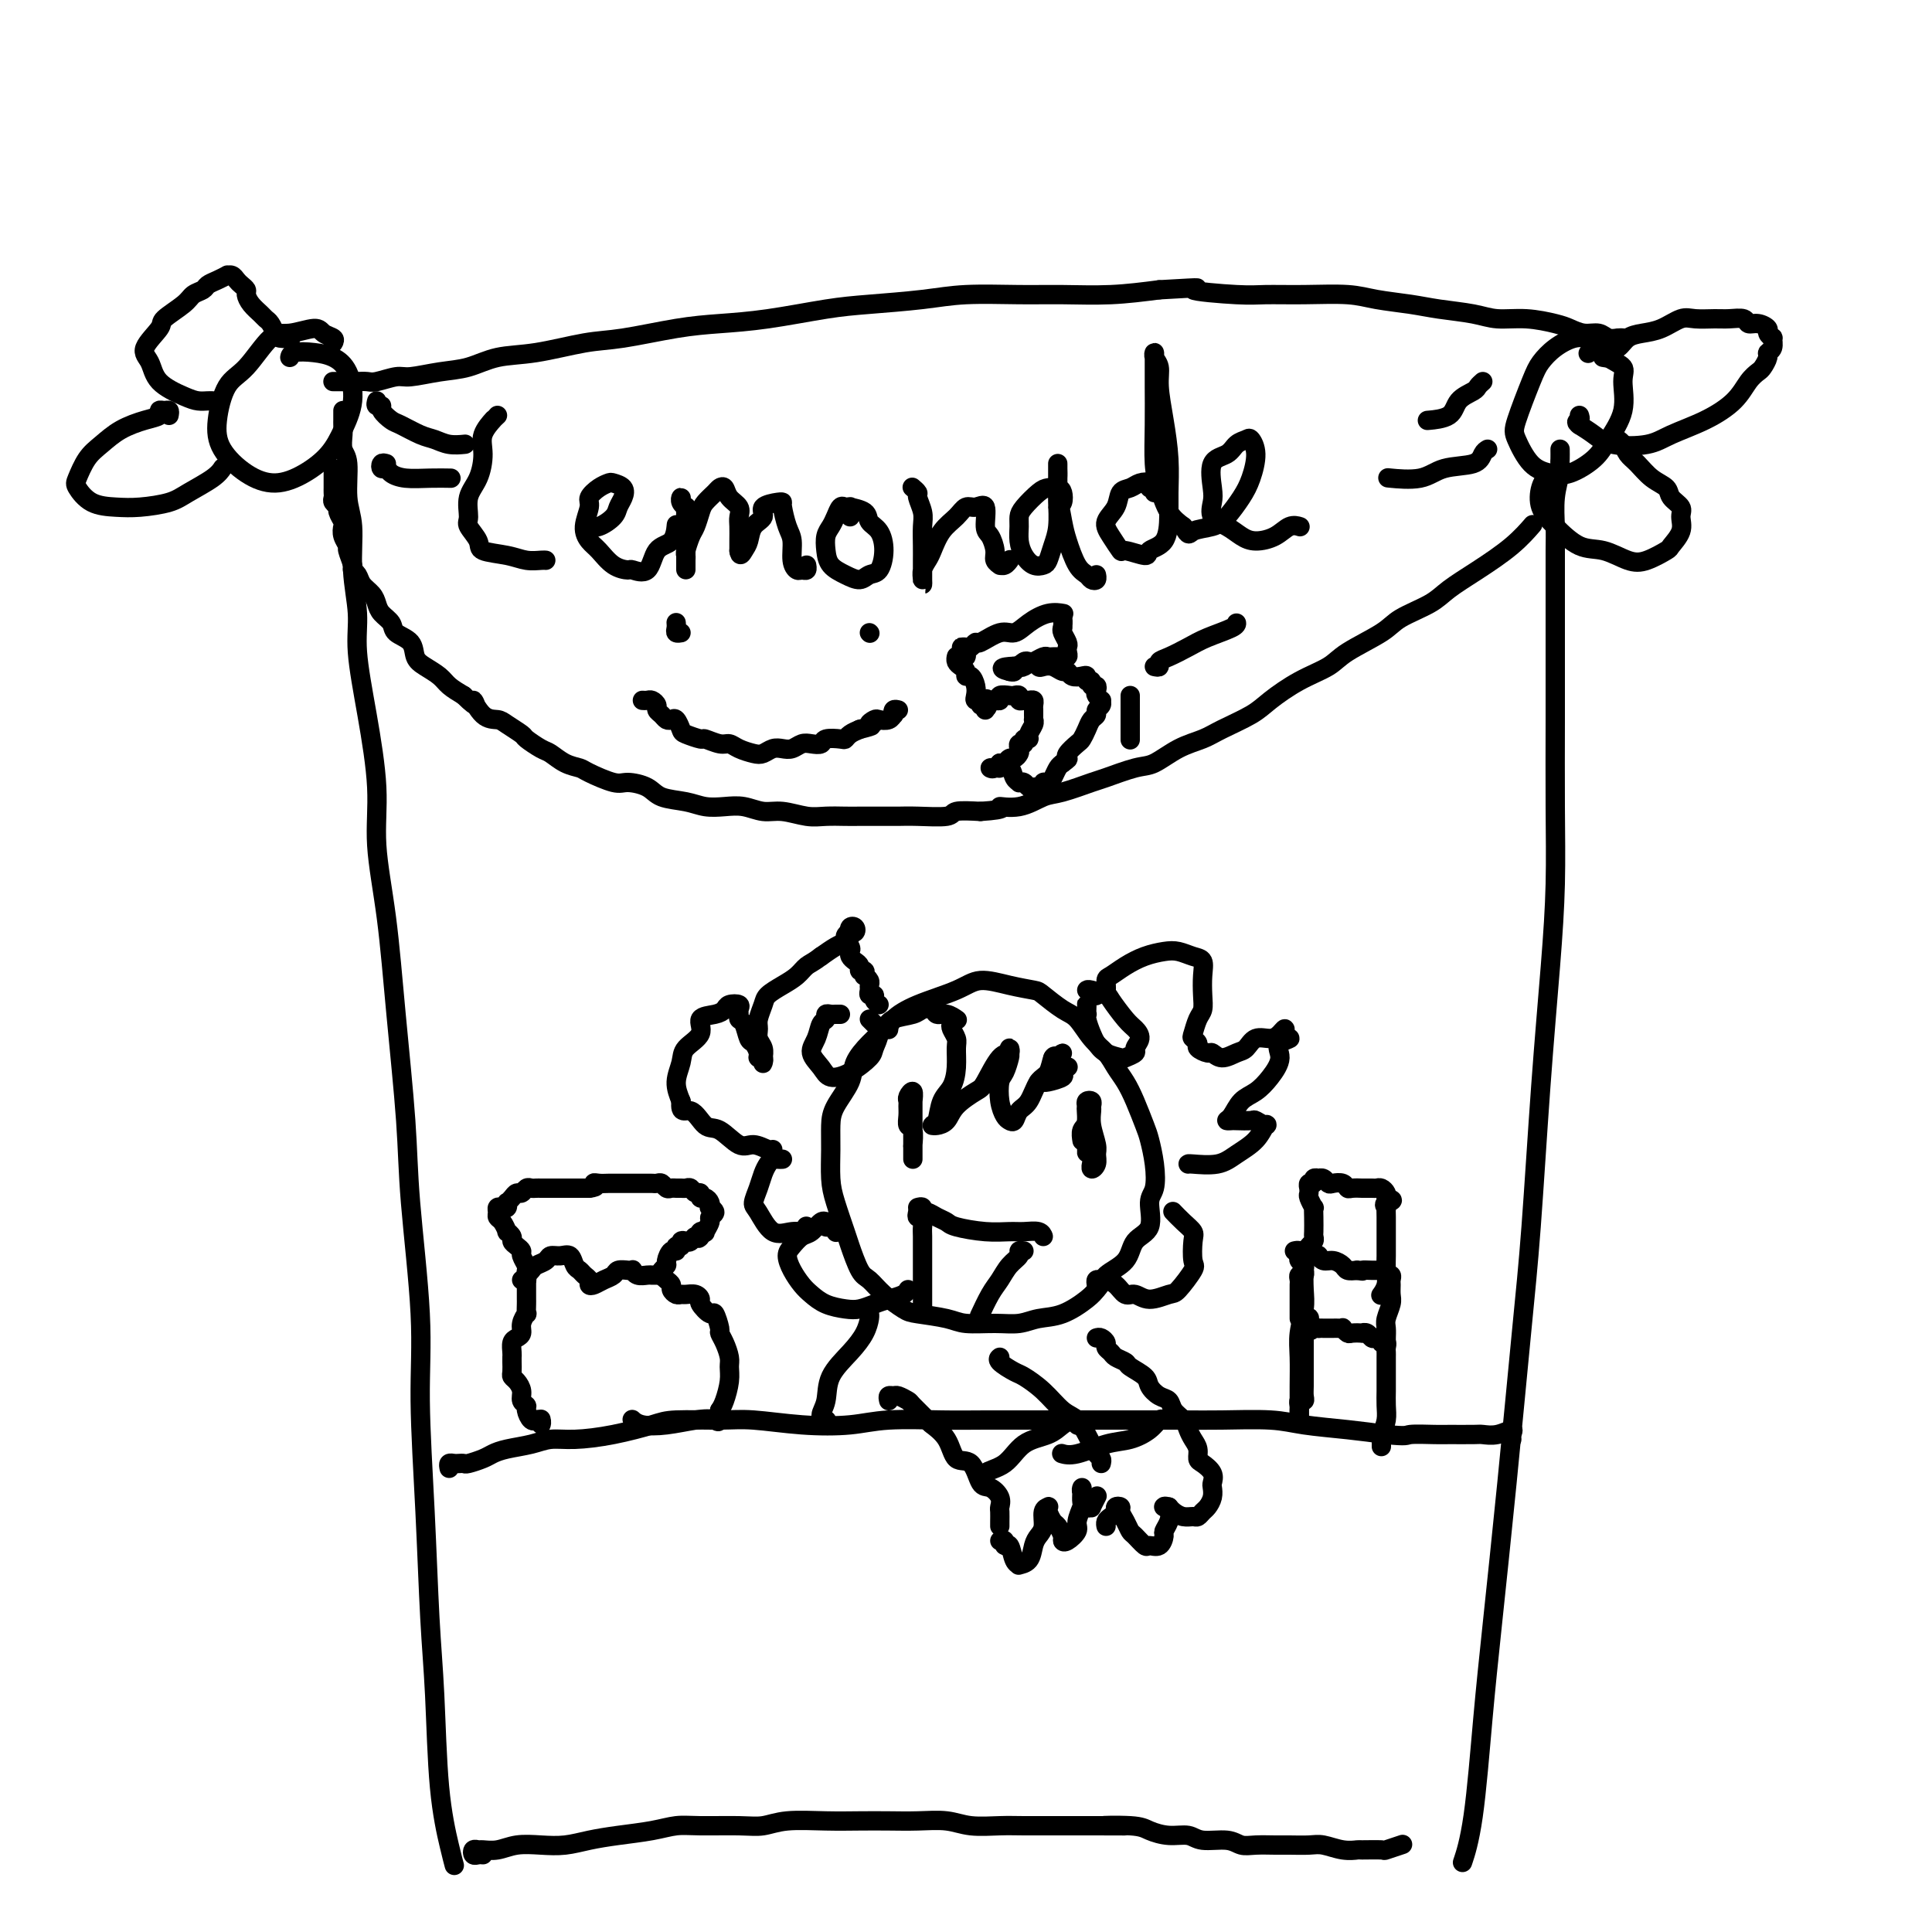 <svg viewBox='0 0 400 400' version='1.1' xmlns='http://www.w3.org/2000/svg' xmlns:xlink='http://www.w3.org/1999/xlink'><g fill='none' stroke='rgb(0,0,0)' stroke-width='4' stroke-linecap='round' stroke-linejoin='round'><path d='M71,85c0.000,0.304 0.000,0.608 0,1c-0.000,0.392 -0.001,0.871 0,1c0.001,0.129 0.004,-0.093 0,0c-0.004,0.093 -0.016,0.502 0,1c0.016,0.498 0.061,1.084 0,2c-0.061,0.916 -0.228,2.163 0,3c0.228,0.837 0.850,1.264 1,3c0.150,1.736 -0.171,4.779 0,7c0.171,2.221 0.836,3.619 1,6c0.164,2.381 -0.172,5.746 0,9c0.172,3.254 0.854,6.397 1,9c0.146,2.603 -0.242,4.665 0,8c0.242,3.335 1.114,7.944 2,13c0.886,5.056 1.786,10.560 2,15c0.214,4.440 -0.256,7.818 0,12c0.256,4.182 1.239,9.169 2,15c0.761,5.831 1.299,12.508 2,20c0.701,7.492 1.564,15.801 2,22c0.436,6.199 0.445,10.288 1,17c0.555,6.712 1.654,16.048 2,23c0.346,6.952 -0.063,11.520 0,18c0.063,6.480 0.598,14.873 1,23c0.402,8.127 0.672,15.989 1,22c0.328,6.011 0.715,10.171 1,16c0.285,5.829 0.468,13.325 1,19c0.532,5.675 1.412,9.528 2,12c0.588,2.472 0.882,3.563 1,4c0.118,0.437 0.059,0.218 0,0'/><path d='M323,93c0.008,0.763 0.016,1.527 0,2c-0.016,0.473 -0.057,0.657 0,1c0.057,0.343 0.211,0.846 0,2c-0.211,1.154 -0.789,2.959 -1,5c-0.211,2.041 -0.057,4.318 0,6c0.057,1.682 0.015,2.767 0,5c-0.015,2.233 -0.003,5.612 0,9c0.003,3.388 -0.001,6.784 0,11c0.001,4.216 0.009,9.250 0,15c-0.009,5.750 -0.033,12.214 0,18c0.033,5.786 0.123,10.892 0,16c-0.123,5.108 -0.458,10.216 -1,17c-0.542,6.784 -1.290,15.244 -2,25c-0.710,9.756 -1.384,20.807 -2,29c-0.616,8.193 -1.176,13.529 -2,22c-0.824,8.471 -1.913,20.078 -3,31c-1.087,10.922 -2.173,21.159 -3,29c-0.827,7.841 -1.397,13.287 -2,20c-0.603,6.713 -1.239,14.692 -2,20c-0.761,5.308 -1.646,7.945 -2,9c-0.354,1.055 -0.177,0.527 0,0'/><path d='M69,79c-0.060,0.000 -0.119,0.000 0,0c0.119,-0.000 0.417,-0.000 1,0c0.583,0.000 1.453,0.001 2,0c0.547,-0.001 0.773,-0.004 1,0c0.227,0.004 0.456,0.016 1,0c0.544,-0.016 1.403,-0.060 2,0c0.597,0.060 0.931,0.224 2,0c1.069,-0.224 2.874,-0.838 4,-1c1.126,-0.162 1.573,0.126 3,0c1.427,-0.126 3.832,-0.668 6,-1c2.168,-0.332 4.097,-0.455 6,-1c1.903,-0.545 3.780,-1.512 6,-2c2.220,-0.488 4.782,-0.498 8,-1c3.218,-0.502 7.092,-1.495 10,-2c2.908,-0.505 4.849,-0.520 8,-1c3.151,-0.480 7.513,-1.424 11,-2c3.487,-0.576 6.100,-0.784 9,-1c2.900,-0.216 6.087,-0.440 10,-1c3.913,-0.560 8.554,-1.456 12,-2c3.446,-0.544 5.698,-0.734 9,-1c3.302,-0.266 7.653,-0.606 11,-1c3.347,-0.394 5.690,-0.840 9,-1c3.310,-0.160 7.588,-0.033 11,0c3.412,0.033 5.957,-0.030 9,0c3.043,0.030 6.584,0.151 10,0c3.416,-0.151 6.708,-0.576 10,-1'/><path d='M240,60c11.785,-0.680 6.749,-0.379 7,0c0.251,0.379 5.789,0.837 9,1c3.211,0.163 4.094,0.033 6,0c1.906,-0.033 4.835,0.033 8,0c3.165,-0.033 6.566,-0.164 9,0c2.434,0.164 3.903,0.622 6,1c2.097,0.378 4.824,0.675 7,1c2.176,0.325 3.801,0.679 6,1c2.199,0.321 4.973,0.611 7,1c2.027,0.389 3.308,0.879 5,1c1.692,0.121 3.794,-0.126 6,0c2.206,0.126 4.516,0.626 6,1c1.484,0.374 2.141,0.622 3,1c0.859,0.378 1.920,0.886 3,1c1.080,0.114 2.181,-0.166 3,0c0.819,0.166 1.358,0.776 2,1c0.642,0.224 1.389,0.060 2,0c0.611,-0.060 1.088,-0.016 1,0c-0.088,0.016 -0.739,0.005 -1,0c-0.261,-0.005 -0.130,-0.002 0,0'/><path d='M331,71c0.162,-0.434 0.324,-0.867 0,-1c-0.324,-0.133 -1.135,0.035 -2,0c-0.865,-0.035 -1.784,-0.273 -3,0c-1.216,0.273 -2.731,1.057 -4,2c-1.269,0.943 -2.294,2.045 -3,3c-0.706,0.955 -1.095,1.762 -2,4c-0.905,2.238 -2.327,5.909 -3,8c-0.673,2.091 -0.598,2.604 0,4c0.598,1.396 1.720,3.674 3,5c1.280,1.326 2.719,1.701 4,2c1.281,0.299 2.406,0.523 4,0c1.594,-0.523 3.659,-1.792 5,-3c1.341,-1.208 1.957,-2.353 3,-4c1.043,-1.647 2.512,-3.795 3,-6c0.488,-2.205 -0.006,-4.468 0,-6c0.006,-1.532 0.513,-2.333 0,-3c-0.513,-0.667 -2.045,-1.199 -3,-2c-0.955,-0.801 -1.334,-1.869 -2,-2c-0.666,-0.131 -1.619,0.677 -2,1c-0.381,0.323 -0.191,0.162 0,0'/><path d='M332,74c-0.126,-0.026 -0.253,-0.052 0,0c0.253,0.052 0.885,0.182 1,0c0.115,-0.182 -0.287,-0.678 0,-1c0.287,-0.322 1.263,-0.472 2,-1c0.737,-0.528 1.235,-1.434 2,-2c0.765,-0.566 1.797,-0.793 3,-1c1.203,-0.207 2.576,-0.395 4,-1c1.424,-0.605 2.900,-1.627 4,-2c1.100,-0.373 1.824,-0.096 3,0c1.176,0.096 2.804,0.011 4,0c1.196,-0.011 1.960,0.053 3,0c1.040,-0.053 2.354,-0.222 3,0c0.646,0.222 0.622,0.834 1,1c0.378,0.166 1.159,-0.115 2,0c0.841,0.115 1.743,0.626 2,1c0.257,0.374 -0.131,0.611 0,1c0.131,0.389 0.782,0.929 1,1c0.218,0.071 0.003,-0.328 0,0c-0.003,0.328 0.207,1.383 0,2c-0.207,0.617 -0.832,0.797 -1,1c-0.168,0.203 0.120,0.430 0,1c-0.120,0.570 -0.647,1.482 -1,2c-0.353,0.518 -0.530,0.642 -1,1c-0.470,0.358 -1.231,0.951 -2,2c-0.769,1.049 -1.546,2.556 -3,4c-1.454,1.444 -3.586,2.826 -6,4c-2.414,1.174 -5.111,2.141 -7,3c-1.889,0.859 -2.970,1.612 -5,2c-2.030,0.388 -5.008,0.412 -7,0c-1.992,-0.412 -2.998,-1.261 -4,-2c-1.002,-0.739 -2.001,-1.370 -3,-2'/><path d='M327,88c-1.083,-0.786 -0.292,-0.750 0,-1c0.292,-0.250 0.083,-0.786 0,-1c-0.083,-0.214 -0.042,-0.107 0,0'/><path d='M334,90c0.328,0.359 0.657,0.719 1,1c0.343,0.281 0.702,0.484 1,1c0.298,0.516 0.537,1.345 1,2c0.463,0.655 1.151,1.134 2,2c0.849,0.866 1.859,2.118 3,3c1.141,0.882 2.413,1.393 3,2c0.587,0.607 0.490,1.308 1,2c0.510,0.692 1.628,1.375 2,2c0.372,0.625 -0.004,1.194 0,2c0.004,0.806 0.386,1.850 0,3c-0.386,1.150 -1.540,2.406 -2,3c-0.460,0.594 -0.225,0.527 -1,1c-0.775,0.473 -2.560,1.488 -4,2c-1.440,0.512 -2.537,0.522 -4,0c-1.463,-0.522 -3.293,-1.575 -5,-2c-1.707,-0.425 -3.291,-0.223 -5,-1c-1.709,-0.777 -3.544,-2.534 -5,-4c-1.456,-1.466 -2.535,-2.640 -3,-4c-0.465,-1.360 -0.318,-2.905 0,-4c0.318,-1.095 0.805,-1.742 1,-2c0.195,-0.258 0.097,-0.129 0,0'/><path d='M69,71c0.200,-0.349 0.400,-0.698 0,-1c-0.400,-0.302 -1.401,-0.558 -2,-1c-0.599,-0.442 -0.797,-1.069 -2,-1c-1.203,0.069 -3.412,0.835 -5,1c-1.588,0.165 -2.555,-0.271 -4,1c-1.445,1.271 -3.368,4.248 -5,6c-1.632,1.752 -2.973,2.278 -4,4c-1.027,1.722 -1.739,4.639 -2,7c-0.261,2.361 -0.071,4.166 1,6c1.071,1.834 3.025,3.696 5,5c1.975,1.304 3.973,2.049 6,2c2.027,-0.049 4.083,-0.891 6,-2c1.917,-1.109 3.696,-2.486 5,-4c1.304,-1.514 2.131,-3.166 3,-5c0.869,-1.834 1.778,-3.851 2,-6c0.222,-2.149 -0.242,-4.428 -1,-6c-0.758,-1.572 -1.811,-2.435 -3,-3c-1.189,-0.565 -2.515,-0.832 -4,-1c-1.485,-0.168 -3.131,-0.238 -4,0c-0.869,0.238 -0.963,0.782 -1,1c-0.037,0.218 -0.019,0.109 0,0'/><path d='M60,70c0.202,-0.016 0.405,-0.032 0,0c-0.405,0.032 -1.417,0.111 -2,0c-0.583,-0.111 -0.737,-0.414 -1,-1c-0.263,-0.586 -0.635,-1.456 -1,-2c-0.365,-0.544 -0.724,-0.762 -1,-1c-0.276,-0.238 -0.469,-0.498 -1,-1c-0.531,-0.502 -1.399,-1.248 -2,-2c-0.601,-0.752 -0.934,-1.512 -1,-2c-0.066,-0.488 0.136,-0.705 0,-1c-0.136,-0.295 -0.609,-0.668 -1,-1c-0.391,-0.332 -0.699,-0.622 -1,-1c-0.301,-0.378 -0.595,-0.845 -1,-1c-0.405,-0.155 -0.919,-0.000 -1,0c-0.081,0.000 0.273,-0.155 0,0c-0.273,0.155 -1.173,0.621 -2,1c-0.827,0.379 -1.581,0.672 -2,1c-0.419,0.328 -0.501,0.691 -1,1c-0.499,0.309 -1.414,0.565 -2,1c-0.586,0.435 -0.844,1.049 -2,2c-1.156,0.951 -3.210,2.239 -4,3c-0.790,0.761 -0.314,0.995 -1,2c-0.686,1.005 -2.532,2.781 -3,4c-0.468,1.219 0.441,1.882 1,3c0.559,1.118 0.766,2.692 2,4c1.234,1.308 3.494,2.351 5,3c1.506,0.649 2.259,0.906 3,1c0.741,0.094 1.469,0.025 2,0c0.531,-0.025 0.866,-0.007 1,0c0.134,0.007 0.067,0.004 0,0'/><path d='M35,86c0.079,-0.429 0.158,-0.859 0,-1c-0.158,-0.141 -0.551,0.006 -1,0c-0.449,-0.006 -0.952,-0.164 -1,0c-0.048,0.164 0.360,0.650 0,1c-0.360,0.350 -1.487,0.563 -3,1c-1.513,0.437 -3.413,1.099 -5,2c-1.587,0.901 -2.863,2.042 -4,3c-1.137,0.958 -2.136,1.735 -3,3c-0.864,1.265 -1.595,3.019 -2,4c-0.405,0.981 -0.485,1.189 0,2c0.485,0.811 1.534,2.226 3,3c1.466,0.774 3.348,0.906 5,1c1.652,0.094 3.073,0.151 5,0c1.927,-0.151 4.359,-0.510 6,-1c1.641,-0.490 2.491,-1.111 4,-2c1.509,-0.889 3.675,-2.047 5,-3c1.325,-0.953 1.807,-1.701 2,-2c0.193,-0.299 0.096,-0.150 0,0'/><path d='M69,97c0.000,0.331 0.000,0.662 0,1c-0.000,0.338 -0.000,0.682 0,1c0.000,0.318 0.000,0.610 0,1c-0.000,0.390 -0.001,0.878 0,1c0.001,0.122 0.004,-0.122 0,0c-0.004,0.122 -0.016,0.609 0,1c0.016,0.391 0.061,0.686 0,1c-0.061,0.314 -0.226,0.647 0,1c0.226,0.353 0.844,0.727 1,1c0.156,0.273 -0.150,0.445 0,1c0.150,0.555 0.757,1.495 1,2c0.243,0.505 0.122,0.577 0,1c-0.122,0.423 -0.244,1.199 0,2c0.244,0.801 0.853,1.628 1,2c0.147,0.372 -0.169,0.288 0,1c0.169,0.712 0.822,2.221 1,3c0.178,0.779 -0.121,0.827 0,1c0.121,0.173 0.661,0.469 1,1c0.339,0.531 0.476,1.297 1,2c0.524,0.703 1.434,1.343 2,2c0.566,0.657 0.789,1.330 1,2c0.211,0.670 0.409,1.338 1,2c0.591,0.662 1.575,1.318 2,2c0.425,0.682 0.292,1.390 1,2c0.708,0.610 2.258,1.122 3,2c0.742,0.878 0.677,2.122 1,3c0.323,0.878 1.035,1.390 2,2c0.965,0.610 2.183,1.318 3,2c0.817,0.682 1.233,1.338 2,2c0.767,0.662 1.883,1.331 3,2'/><path d='M96,144c3.624,3.617 2.183,1.158 2,1c-0.183,-0.158 0.891,1.984 2,3c1.109,1.016 2.255,0.906 3,1c0.745,0.094 1.091,0.391 2,1c0.909,0.609 2.382,1.529 3,2c0.618,0.471 0.383,0.494 1,1c0.617,0.506 2.088,1.496 3,2c0.912,0.504 1.266,0.521 2,1c0.734,0.479 1.847,1.420 3,2c1.153,0.580 2.347,0.798 3,1c0.653,0.202 0.767,0.387 2,1c1.233,0.613 3.586,1.656 5,2c1.414,0.344 1.890,-0.009 3,0c1.110,0.009 2.856,0.381 4,1c1.144,0.619 1.688,1.485 3,2c1.312,0.515 3.393,0.678 5,1c1.607,0.322 2.739,0.803 4,1c1.261,0.197 2.651,0.109 4,0c1.349,-0.109 2.656,-0.239 4,0c1.344,0.239 2.723,0.849 4,1c1.277,0.151 2.450,-0.156 4,0c1.550,0.156 3.475,0.774 5,1c1.525,0.226 2.648,0.061 4,0c1.352,-0.061 2.932,-0.017 4,0c1.068,0.017 1.625,0.005 3,0c1.375,-0.005 3.570,-0.005 5,0c1.430,0.005 2.096,0.015 3,0c0.904,-0.015 2.046,-0.056 4,0c1.954,0.056 4.718,0.207 6,0c1.282,-0.207 1.080,-0.774 2,-1c0.920,-0.226 2.960,-0.113 5,0'/><path d='M203,168c6.303,-0.412 4.060,-0.940 4,-1c-0.060,-0.060 2.063,0.350 4,0c1.937,-0.350 3.687,-1.460 5,-2c1.313,-0.540 2.187,-0.510 4,-1c1.813,-0.490 4.563,-1.500 6,-2c1.437,-0.500 1.560,-0.490 3,-1c1.440,-0.510 4.196,-1.539 6,-2c1.804,-0.461 2.657,-0.353 4,-1c1.343,-0.647 3.176,-2.048 5,-3c1.824,-0.952 3.641,-1.455 5,-2c1.359,-0.545 2.262,-1.132 4,-2c1.738,-0.868 4.313,-2.016 6,-3c1.687,-0.984 2.486,-1.803 4,-3c1.514,-1.197 3.742,-2.771 6,-4c2.258,-1.229 4.544,-2.114 6,-3c1.456,-0.886 2.082,-1.773 4,-3c1.918,-1.227 5.129,-2.795 7,-4c1.871,-1.205 2.401,-2.047 4,-3c1.599,-0.953 4.268,-2.018 6,-3c1.732,-0.982 2.528,-1.882 4,-3c1.472,-1.118 3.621,-2.454 6,-4c2.379,-1.546 4.987,-3.301 7,-5c2.013,-1.699 3.432,-3.343 4,-4c0.568,-0.657 0.284,-0.329 0,0'/><path d='M78,83c-0.127,0.438 -0.254,0.876 0,1c0.254,0.124 0.890,-0.065 1,0c0.110,0.065 -0.305,0.384 0,1c0.305,0.616 1.330,1.528 2,2c0.670,0.472 0.986,0.505 2,1c1.014,0.495 2.728,1.453 4,2c1.272,0.547 2.104,0.683 3,1c0.896,0.317 1.857,0.816 3,1c1.143,0.184 2.470,0.053 3,0c0.530,-0.053 0.265,-0.026 0,0'/><path d='M80,96c-0.396,-0.119 -0.792,-0.238 -1,0c-0.208,0.238 -0.227,0.834 0,1c0.227,0.166 0.699,-0.099 1,0c0.301,0.099 0.432,0.563 1,1c0.568,0.438 1.575,0.849 3,1c1.425,0.151 3.268,0.041 5,0c1.732,-0.041 3.352,-0.012 4,0c0.648,0.012 0.324,0.006 0,0'/><path d='M307,79c-0.393,0.348 -0.785,0.696 -1,1c-0.215,0.304 -0.251,0.565 -1,1c-0.749,0.435 -2.211,1.044 -3,2c-0.789,0.956 -0.905,2.257 -2,3c-1.095,0.743 -3.170,0.926 -4,1c-0.830,0.074 -0.415,0.037 0,0'/><path d='M308,93c-0.350,0.210 -0.701,0.421 -1,1c-0.299,0.579 -0.547,1.528 -2,2c-1.453,0.472 -4.111,0.467 -6,1c-1.889,0.533 -3.009,1.605 -5,2c-1.991,0.395 -4.855,0.113 -6,0c-1.145,-0.113 -0.573,-0.056 0,0'/><path d='M103,86c-0.484,0.490 -0.969,0.981 -1,1c-0.031,0.019 0.390,-0.432 0,0c-0.390,0.432 -1.593,1.748 -2,3c-0.407,1.252 -0.020,2.442 0,4c0.020,1.558 -0.327,3.485 -1,5c-0.673,1.515 -1.673,2.619 -2,4c-0.327,1.381 0.019,3.038 0,4c-0.019,0.962 -0.403,1.228 0,2c0.403,0.772 1.593,2.049 2,3c0.407,0.951 0.032,1.575 1,2c0.968,0.425 3.279,0.650 5,1c1.721,0.350 2.853,0.826 4,1c1.147,0.174 2.309,0.047 3,0c0.691,-0.047 0.912,-0.013 1,0c0.088,0.013 0.044,0.007 0,0'/><path d='M122,109c-0.142,-0.048 -0.283,-0.096 0,0c0.283,0.096 0.992,0.334 2,0c1.008,-0.334 2.316,-1.242 3,-2c0.684,-0.758 0.745,-1.366 1,-2c0.255,-0.634 0.704,-1.292 1,-2c0.296,-0.708 0.439,-1.465 0,-2c-0.439,-0.535 -1.461,-0.847 -2,-1c-0.539,-0.153 -0.594,-0.148 -1,0c-0.406,0.148 -1.164,0.438 -2,1c-0.836,0.562 -1.749,1.395 -2,2c-0.251,0.605 0.162,0.981 0,2c-0.162,1.019 -0.898,2.680 -1,4c-0.102,1.320 0.429,2.300 1,3c0.571,0.700 1.182,1.119 2,2c0.818,0.881 1.842,2.222 3,3c1.158,0.778 2.450,0.992 3,1c0.550,0.008 0.358,-0.191 1,0c0.642,0.191 2.120,0.772 3,0c0.880,-0.772 1.164,-2.898 2,-4c0.836,-1.102 2.225,-1.181 3,-2c0.775,-0.819 0.936,-2.377 1,-3c0.064,-0.623 0.032,-0.312 0,0'/><path d='M141,104c0.030,-0.503 0.061,-1.005 0,-1c-0.061,0.005 -0.212,0.518 0,1c0.212,0.482 0.789,0.934 1,1c0.211,0.066 0.057,-0.253 0,0c-0.057,0.253 -0.015,1.079 0,2c0.015,0.921 0.004,1.936 0,3c-0.004,1.064 -0.001,2.177 0,3c0.001,0.823 0.000,1.356 0,2c-0.000,0.644 0.000,1.399 0,2c-0.000,0.601 -0.001,1.050 0,1c0.001,-0.050 0.003,-0.598 0,-1c-0.003,-0.402 -0.012,-0.659 0,-1c0.012,-0.341 0.045,-0.767 0,-1c-0.045,-0.233 -0.168,-0.275 0,-1c0.168,-0.725 0.626,-2.134 1,-3c0.374,-0.866 0.663,-1.188 1,-2c0.337,-0.812 0.720,-2.114 1,-3c0.280,-0.886 0.455,-1.356 1,-2c0.545,-0.644 1.460,-1.463 2,-2c0.540,-0.537 0.705,-0.793 1,-1c0.295,-0.207 0.720,-0.366 1,0c0.280,0.366 0.415,1.256 1,2c0.585,0.744 1.621,1.342 2,2c0.379,0.658 0.102,1.378 0,2c-0.102,0.622 -0.027,1.147 0,2c0.027,0.853 0.007,2.033 0,3c-0.007,0.967 -0.002,1.722 0,2c0.002,0.278 0.001,0.079 0,0c-0.001,-0.079 -0.000,-0.040 0,0'/><path d='M153,114c0.173,1.472 0.604,0.651 1,0c0.396,-0.651 0.757,-1.131 1,-2c0.243,-0.869 0.366,-2.128 1,-3c0.634,-0.872 1.777,-1.358 2,-2c0.223,-0.642 -0.473,-1.441 0,-2c0.473,-0.559 2.117,-0.878 3,-1c0.883,-0.122 1.006,-0.048 1,0c-0.006,0.048 -0.142,0.069 0,1c0.142,0.931 0.563,2.771 1,4c0.437,1.229 0.891,1.847 1,3c0.109,1.153 -0.129,2.841 0,4c0.129,1.159 0.623,1.788 1,2c0.377,0.212 0.637,0.005 1,0c0.363,-0.005 0.828,0.191 1,0c0.172,-0.191 0.049,-0.769 0,-1c-0.049,-0.231 -0.025,-0.116 0,0'/><path d='M176,107c0.006,-0.310 0.013,-0.621 0,-1c-0.013,-0.379 -0.045,-0.828 0,-1c0.045,-0.172 0.167,-0.068 0,0c-0.167,0.068 -0.623,0.100 -1,0c-0.377,-0.100 -0.676,-0.334 -1,0c-0.324,0.334 -0.674,1.234 -1,2c-0.326,0.766 -0.629,1.399 -1,2c-0.371,0.601 -0.811,1.171 -1,2c-0.189,0.829 -0.125,1.917 0,3c0.125,1.083 0.313,2.160 1,3c0.687,0.840 1.873,1.443 3,2c1.127,0.557 2.195,1.068 3,1c0.805,-0.068 1.347,-0.714 2,-1c0.653,-0.286 1.418,-0.213 2,-1c0.582,-0.787 0.982,-2.435 1,-4c0.018,-1.565 -0.344,-3.046 -1,-4c-0.656,-0.954 -1.605,-1.380 -2,-2c-0.395,-0.620 -0.236,-1.434 -1,-2c-0.764,-0.566 -2.452,-0.884 -3,-1c-0.548,-0.116 0.045,-0.031 0,0c-0.045,0.031 -0.727,0.009 -1,0c-0.273,-0.009 -0.136,-0.004 0,0'/><path d='M189,101c-0.121,-0.103 -0.243,-0.205 0,0c0.243,0.205 0.850,0.719 1,1c0.150,0.281 -0.156,0.330 0,1c0.156,0.670 0.774,1.961 1,3c0.226,1.039 0.061,1.826 0,3c-0.061,1.174 -0.016,2.736 0,4c0.016,1.264 0.005,2.231 0,3c-0.005,0.769 -0.002,1.339 0,2c0.002,0.661 0.004,1.414 0,2c-0.004,0.586 -0.013,1.004 0,1c0.013,-0.004 0.047,-0.430 0,-1c-0.047,-0.570 -0.175,-1.282 0,-2c0.175,-0.718 0.652,-1.440 1,-2c0.348,-0.560 0.568,-0.958 1,-2c0.432,-1.042 1.076,-2.728 2,-4c0.924,-1.272 2.128,-2.131 3,-3c0.872,-0.869 1.413,-1.748 2,-2c0.587,-0.252 1.219,0.124 2,0c0.781,-0.124 1.711,-0.749 2,0c0.289,0.749 -0.062,2.870 0,4c0.062,1.130 0.538,1.269 1,2c0.462,0.731 0.911,2.053 1,3c0.089,0.947 -0.183,1.518 0,2c0.183,0.482 0.820,0.875 1,1c0.180,0.125 -0.096,-0.018 0,0c0.096,0.018 0.564,0.197 1,0c0.436,-0.197 0.839,-0.771 1,-1c0.161,-0.229 0.081,-0.115 0,0'/><path d='M219,105c0.406,-0.226 0.812,-0.452 1,-1c0.188,-0.548 0.159,-1.419 0,-2c-0.159,-0.581 -0.449,-0.871 -1,-1c-0.551,-0.129 -1.363,-0.096 -2,0c-0.637,0.096 -1.100,0.255 -2,1c-0.900,0.745 -2.239,2.076 -3,3c-0.761,0.924 -0.944,1.442 -1,2c-0.056,0.558 0.016,1.155 0,2c-0.016,0.845 -0.121,1.938 0,3c0.121,1.062 0.466,2.094 1,3c0.534,0.906 1.257,1.686 2,2c0.743,0.314 1.505,0.162 2,0c0.495,-0.162 0.721,-0.334 1,-1c0.279,-0.666 0.611,-1.824 1,-3c0.389,-1.176 0.836,-2.368 1,-4c0.164,-1.632 0.044,-3.703 0,-5c-0.044,-1.297 -0.012,-1.820 0,-3c0.012,-1.180 0.002,-3.018 0,-4c-0.002,-0.982 0.003,-1.109 0,-1c-0.003,0.109 -0.013,0.453 0,1c0.013,0.547 0.048,1.298 0,2c-0.048,0.702 -0.178,1.354 0,3c0.178,1.646 0.663,4.287 1,6c0.337,1.713 0.525,2.498 1,4c0.475,1.502 1.238,3.719 2,5c0.762,1.281 1.525,1.625 2,2c0.475,0.375 0.663,0.781 1,1c0.337,0.219 0.821,0.251 1,0c0.179,-0.251 0.051,-0.786 0,-1c-0.051,-0.214 -0.026,-0.107 0,0'/><path d='M239,102c0.126,-0.451 0.253,-0.902 0,-1c-0.253,-0.098 -0.884,0.157 -1,0c-0.116,-0.157 0.283,-0.727 0,-1c-0.283,-0.273 -1.247,-0.250 -2,0c-0.753,0.250 -1.296,0.726 -2,1c-0.704,0.274 -1.568,0.344 -2,1c-0.432,0.656 -0.431,1.898 -1,3c-0.569,1.102 -1.707,2.065 -2,3c-0.293,0.935 0.258,1.841 1,3c0.742,1.159 1.673,2.570 2,3c0.327,0.430 0.049,-0.121 1,0c0.951,0.121 3.130,0.912 4,1c0.870,0.088 0.430,-0.529 1,-1c0.570,-0.471 2.150,-0.798 3,-2c0.850,-1.202 0.970,-3.280 1,-5c0.030,-1.720 -0.029,-3.083 0,-5c0.029,-1.917 0.148,-4.387 0,-7c-0.148,-2.613 -0.561,-5.370 -1,-8c-0.439,-2.630 -0.902,-5.133 -1,-7c-0.098,-1.867 0.170,-3.098 0,-4c-0.170,-0.902 -0.778,-1.476 -1,-2c-0.222,-0.524 -0.059,-0.997 0,-1c0.059,-0.003 0.015,0.463 0,1c-0.015,0.537 -0.002,1.146 0,2c0.002,0.854 -0.008,1.954 0,4c0.008,2.046 0.035,5.037 0,8c-0.035,2.963 -0.133,5.897 0,8c0.133,2.103 0.497,3.374 1,5c0.503,1.626 1.144,3.607 2,5c0.856,1.393 1.928,2.196 3,3'/><path d='M245,109c1.176,2.280 1.116,1.479 2,1c0.884,-0.479 2.711,-0.638 4,-1c1.289,-0.362 2.041,-0.927 3,-2c0.959,-1.073 2.125,-2.652 3,-4c0.875,-1.348 1.457,-2.464 2,-4c0.543,-1.536 1.045,-3.491 1,-5c-0.045,-1.509 -0.636,-2.573 -1,-3c-0.364,-0.427 -0.500,-0.217 -1,0c-0.500,0.217 -1.363,0.441 -2,1c-0.637,0.559 -1.049,1.452 -2,2c-0.951,0.548 -2.442,0.751 -3,2c-0.558,1.249 -0.183,3.542 0,5c0.183,1.458 0.172,2.079 0,3c-0.172,0.921 -0.507,2.140 0,3c0.507,0.860 1.854,1.361 3,2c1.146,0.639 2.090,1.415 3,2c0.910,0.585 1.785,0.980 3,1c1.215,0.020 2.769,-0.335 4,-1c1.231,-0.665 2.139,-1.641 3,-2c0.861,-0.359 1.675,-0.103 2,0c0.325,0.103 0.163,0.051 0,0'/><path d='M140,129c-0.008,-0.083 -0.016,-0.166 0,0c0.016,0.166 0.056,0.581 0,1c-0.056,0.419 -0.207,0.844 0,1c0.207,0.156 0.774,0.045 1,0c0.226,-0.045 0.113,-0.022 0,0'/><path d='M180,131c0.000,0.000 0.100,0.100 0.1,0.1'/><path d='M133,145c0.341,0.024 0.683,0.048 1,0c0.317,-0.048 0.610,-0.167 1,0c0.390,0.167 0.878,0.620 1,1c0.122,0.380 -0.122,0.689 0,1c0.122,0.311 0.611,0.626 1,1c0.389,0.374 0.680,0.807 1,1c0.320,0.193 0.671,0.147 1,0c0.329,-0.147 0.635,-0.394 1,0c0.365,0.394 0.787,1.430 1,2c0.213,0.570 0.217,0.674 1,1c0.783,0.326 2.344,0.875 3,1c0.656,0.125 0.406,-0.173 1,0c0.594,0.173 2.032,0.818 3,1c0.968,0.182 1.467,-0.099 2,0c0.533,0.099 1.101,0.576 2,1c0.899,0.424 2.127,0.794 3,1c0.873,0.206 1.389,0.248 2,0c0.611,-0.248 1.318,-0.785 2,-1c0.682,-0.215 1.339,-0.109 2,0c0.661,0.109 1.327,0.222 2,0c0.673,-0.222 1.354,-0.778 2,-1c0.646,-0.222 1.258,-0.111 2,0c0.742,0.111 1.612,0.223 2,0c0.388,-0.223 0.292,-0.781 1,-1c0.708,-0.219 2.221,-0.100 3,0c0.779,0.100 0.825,0.181 1,0c0.175,-0.181 0.479,-0.623 1,-1c0.521,-0.377 1.261,-0.688 2,-1'/><path d='M178,151c3.804,-0.941 2.315,-0.792 2,-1c-0.315,-0.208 0.543,-0.773 1,-1c0.457,-0.227 0.514,-0.117 1,0c0.486,0.117 1.402,0.242 2,0c0.598,-0.242 0.878,-0.849 1,-1c0.122,-0.151 0.084,0.155 0,0c-0.084,-0.155 -0.215,-0.773 0,-1c0.215,-0.227 0.776,-0.065 1,0c0.224,0.065 0.112,0.032 0,0'/><path d='M199,136c0.422,0.111 0.844,0.222 1,0c0.156,-0.222 0.044,-0.778 0,-1c-0.044,-0.222 -0.022,-0.111 0,0'/><path d='M200,134c-0.513,0.009 -1.027,0.019 -1,0c0.027,-0.019 0.594,-0.066 1,0c0.406,0.066 0.650,0.243 1,0c0.350,-0.243 0.806,-0.908 1,-1c0.194,-0.092 0.127,0.388 1,0c0.873,-0.388 2.686,-1.645 4,-2c1.314,-0.355 2.128,0.192 3,0c0.872,-0.192 1.803,-1.123 3,-2c1.197,-0.877 2.661,-1.699 4,-2c1.339,-0.301 2.555,-0.081 3,0c0.445,0.081 0.120,0.022 0,0c-0.120,-0.022 -0.034,-0.006 0,0c0.034,0.006 0.017,0.003 0,0'/><path d='M198,136c0.022,-0.089 0.044,-0.177 0,0c-0.044,0.177 -0.152,0.620 0,1c0.152,0.380 0.566,0.696 1,1c0.434,0.304 0.887,0.596 1,1c0.113,0.404 -0.114,0.921 0,1c0.114,0.079 0.571,-0.281 1,0c0.429,0.281 0.832,1.204 1,2c0.168,0.796 0.101,1.466 0,2c-0.101,0.534 -0.237,0.932 0,1c0.237,0.068 0.848,-0.195 1,0c0.152,0.195 -0.155,0.846 0,1c0.155,0.154 0.773,-0.189 1,0c0.227,0.189 0.065,0.911 0,1c-0.065,0.089 -0.032,-0.456 0,-1'/><path d='M204,146c0.879,1.319 0.076,-0.382 0,-1c-0.076,-0.618 0.575,-0.152 1,0c0.425,0.152 0.624,-0.012 1,0c0.376,0.012 0.928,0.198 1,0c0.072,-0.198 -0.335,-0.781 0,-1c0.335,-0.219 1.413,-0.073 2,0c0.587,0.073 0.682,0.072 1,0c0.318,-0.072 0.860,-0.216 1,0c0.140,0.216 -0.120,0.793 0,1c0.120,0.207 0.621,0.044 1,0c0.379,-0.044 0.638,0.029 1,0c0.362,-0.029 0.829,-0.162 1,0c0.171,0.162 0.045,0.617 0,1c-0.045,0.383 -0.011,0.693 0,1c0.011,0.307 -0.001,0.611 0,1c0.001,0.389 0.015,0.865 0,1c-0.015,0.135 -0.061,-0.070 0,0c0.061,0.070 0.228,0.415 0,1c-0.228,0.585 -0.849,1.410 -1,2c-0.151,0.590 0.170,0.946 0,1c-0.170,0.054 -0.829,-0.193 -1,0c-0.171,0.193 0.147,0.826 0,1c-0.147,0.174 -0.760,-0.112 -1,0c-0.240,0.112 -0.106,0.622 0,1c0.106,0.378 0.183,0.623 0,1c-0.183,0.377 -0.626,0.884 -1,1c-0.374,0.116 -0.678,-0.161 -1,0c-0.322,0.161 -0.664,0.760 -1,1c-0.336,0.240 -0.668,0.120 -1,0'/><path d='M207,158c-1.042,1.486 -0.145,0.202 0,0c0.145,-0.202 -0.460,0.678 -1,1c-0.540,0.322 -1.013,0.084 -1,0c0.013,-0.084 0.514,-0.016 1,0c0.486,0.016 0.957,-0.020 1,0c0.043,0.020 -0.343,0.097 0,0c0.343,-0.097 1.415,-0.367 2,0c0.585,0.367 0.681,1.370 1,2c0.319,0.630 0.859,0.887 1,1c0.141,0.113 -0.117,0.083 0,0c0.117,-0.083 0.610,-0.217 1,0c0.390,0.217 0.678,0.786 1,1c0.322,0.214 0.678,0.072 1,0c0.322,-0.072 0.611,-0.074 1,0c0.389,0.074 0.878,0.223 1,0c0.122,-0.223 -0.122,-0.820 0,-1c0.122,-0.180 0.610,0.055 1,0c0.390,-0.055 0.682,-0.399 1,-1c0.318,-0.601 0.662,-1.457 1,-2c0.338,-0.543 0.669,-0.771 1,-1'/><path d='M220,158c1.339,-0.969 1.185,-0.892 1,-1c-0.185,-0.108 -0.401,-0.400 0,-1c0.401,-0.600 1.418,-1.509 2,-2c0.582,-0.491 0.729,-0.565 1,-1c0.271,-0.435 0.665,-1.229 1,-2c0.335,-0.771 0.611,-1.517 1,-2c0.389,-0.483 0.890,-0.703 1,-1c0.110,-0.297 -0.170,-0.671 0,-1c0.170,-0.329 0.791,-0.613 1,-1c0.209,-0.387 0.004,-0.878 0,-1c-0.004,-0.122 0.191,0.126 0,0c-0.191,-0.126 -0.768,-0.626 -1,-1c-0.232,-0.374 -0.119,-0.621 0,-1c0.119,-0.379 0.243,-0.890 0,-1c-0.243,-0.110 -0.852,0.180 -1,0c-0.148,-0.180 0.164,-0.832 0,-1c-0.164,-0.168 -0.804,0.147 -1,0c-0.196,-0.147 0.050,-0.756 0,-1c-0.050,-0.244 -0.397,-0.122 -1,0c-0.603,0.122 -1.460,0.242 -2,0c-0.540,-0.242 -0.761,-0.848 -1,-1c-0.239,-0.152 -0.497,0.151 -1,0c-0.503,-0.151 -1.252,-0.755 -2,-1c-0.748,-0.245 -1.496,-0.132 -2,0c-0.504,0.132 -0.766,0.283 -1,0c-0.234,-0.283 -0.440,-1.000 -1,-1c-0.560,0.000 -1.473,0.718 -2,1c-0.527,0.282 -0.667,0.127 -1,0c-0.333,-0.127 -0.859,-0.227 -1,0c-0.141,0.227 0.103,0.779 0,1c-0.103,0.221 -0.551,0.110 -1,0'/><path d='M209,139c-2.828,-0.692 -0.898,-0.921 0,-1c0.898,-0.079 0.766,-0.007 1,0c0.234,0.007 0.835,-0.050 1,0c0.165,0.050 -0.107,0.206 0,0c0.107,-0.206 0.592,-0.773 1,-1c0.408,-0.227 0.739,-0.113 1,0c0.261,0.113 0.451,0.227 1,0c0.549,-0.227 1.458,-0.793 2,-1c0.542,-0.207 0.719,-0.056 1,0c0.281,0.056 0.668,0.016 1,0c0.332,-0.016 0.611,-0.007 1,0c0.389,0.007 0.889,0.013 1,0c0.111,-0.013 -0.165,-0.044 0,0c0.165,0.044 0.773,0.163 1,0c0.227,-0.163 0.075,-0.607 0,-1c-0.075,-0.393 -0.072,-0.734 0,-1c0.072,-0.266 0.212,-0.456 0,-1c-0.212,-0.544 -0.775,-1.441 -1,-2c-0.225,-0.559 -0.113,-0.779 0,-1'/><path d='M220,130c0.156,-1.378 0.044,-1.822 0,-2c-0.044,-0.178 -0.022,-0.089 0,0'/><path d='M234,144c0.000,0.389 0.000,0.777 0,1c0.000,0.223 0.000,0.280 0,1c-0.000,0.720 0.000,2.102 0,3c0.000,0.898 0.000,1.313 0,2c0.000,0.687 -0.000,1.647 0,2c0.000,0.353 0.000,0.101 0,0c-0.000,-0.101 0.000,-0.050 0,0'/><path d='M239,138c0.457,0.096 0.914,0.192 1,0c0.086,-0.192 -0.197,-0.671 0,-1c0.197,-0.329 0.876,-0.509 2,-1c1.124,-0.491 2.693,-1.295 4,-2c1.307,-0.705 2.350,-1.313 4,-2c1.650,-0.687 3.906,-1.454 5,-2c1.094,-0.546 1.027,-0.870 1,-1c-0.027,-0.130 -0.013,-0.065 0,0'/><path d='M93,304c-0.090,-0.422 -0.181,-0.844 0,-1c0.181,-0.156 0.633,-0.045 1,0c0.367,0.045 0.650,0.023 1,0c0.350,-0.023 0.766,-0.048 1,0c0.234,0.048 0.285,0.168 1,0c0.715,-0.168 2.094,-0.623 3,-1c0.906,-0.377 1.337,-0.675 2,-1c0.663,-0.325 1.556,-0.678 3,-1c1.444,-0.322 3.440,-0.615 5,-1c1.560,-0.385 2.684,-0.864 4,-1c1.316,-0.136 2.823,0.069 5,0c2.177,-0.069 5.025,-0.412 8,-1c2.975,-0.588 6.076,-1.422 8,-2c1.924,-0.578 2.670,-0.900 5,-1c2.330,-0.100 6.245,0.022 9,0c2.755,-0.022 4.349,-0.188 7,0c2.651,0.188 6.358,0.730 10,1c3.642,0.270 7.218,0.269 10,0c2.782,-0.269 4.771,-0.804 8,-1c3.229,-0.196 7.699,-0.053 11,0c3.301,0.053 5.435,0.014 9,0c3.565,-0.014 8.563,-0.004 12,0c3.437,0.004 5.314,0.000 8,0c2.686,-0.000 6.181,0.003 10,0c3.819,-0.003 7.961,-0.012 11,0c3.039,0.012 4.975,0.045 8,0c3.025,-0.045 7.141,-0.167 10,0c2.859,0.167 4.462,0.622 7,1c2.538,0.378 6.011,0.679 9,1c2.989,0.321 5.495,0.660 8,1'/><path d='M287,297c4.570,0.464 3.997,0.124 5,0c1.003,-0.124 3.584,-0.032 5,0c1.416,0.032 1.669,0.004 3,0c1.331,-0.004 3.740,0.016 5,0c1.260,-0.016 1.371,-0.067 2,0c0.629,0.067 1.776,0.253 3,0c1.224,-0.253 2.524,-0.944 3,-1c0.476,-0.056 0.128,0.523 0,1c-0.128,0.477 -0.037,0.850 0,1c0.037,0.150 0.018,0.075 0,0'/><path d='M100,384c-0.317,-0.030 -0.633,-0.061 -1,0c-0.367,0.061 -0.783,0.213 -1,0c-0.217,-0.213 -0.233,-0.793 0,-1c0.233,-0.207 0.714,-0.042 1,0c0.286,0.042 0.375,-0.041 1,0c0.625,0.041 1.786,0.204 3,0c1.214,-0.204 2.482,-0.776 4,-1c1.518,-0.224 3.287,-0.101 5,0c1.713,0.101 3.371,0.181 5,0c1.629,-0.181 3.229,-0.623 5,-1c1.771,-0.377 3.712,-0.690 6,-1c2.288,-0.310 4.922,-0.618 7,-1c2.078,-0.382 3.599,-0.838 5,-1c1.401,-0.162 2.683,-0.029 5,0c2.317,0.029 5.668,-0.045 8,0c2.332,0.045 3.644,0.208 5,0c1.356,-0.208 2.755,-0.788 5,-1c2.245,-0.212 5.335,-0.058 8,0c2.665,0.058 4.906,0.019 7,0c2.094,-0.019 4.040,-0.019 6,0c1.960,0.019 3.932,0.058 6,0c2.068,-0.058 4.232,-0.212 6,0c1.768,0.212 3.139,0.789 5,1c1.861,0.211 4.210,0.057 6,0c1.790,-0.057 3.020,-0.015 5,0c1.980,0.015 4.708,0.004 7,0c2.292,-0.004 4.146,-0.002 6,0'/><path d='M225,378c13.804,0.012 5.813,0.040 4,0c-1.813,-0.040 2.551,-0.150 5,0c2.449,0.150 2.984,0.561 4,1c1.016,0.439 2.512,0.906 4,1c1.488,0.094 2.967,-0.185 4,0c1.033,0.185 1.621,0.834 3,1c1.379,0.166 3.551,-0.152 5,0c1.449,0.152 2.177,0.773 3,1c0.823,0.227 1.742,0.060 3,0c1.258,-0.060 2.857,-0.012 4,0c1.143,0.012 1.831,-0.011 3,0c1.169,0.011 2.821,0.056 4,0c1.179,-0.056 1.886,-0.211 3,0c1.114,0.211 2.635,0.790 4,1c1.365,0.210 2.573,0.053 3,0c0.427,-0.053 0.073,-0.000 1,0c0.927,0.000 3.135,-0.051 4,0c0.865,0.051 0.387,0.206 1,0c0.613,-0.206 2.318,-0.773 3,-1c0.682,-0.227 0.341,-0.113 0,0'/><path d='M112,294c0.009,-0.144 0.017,-0.288 0,0c-0.017,0.288 -0.060,1.007 0,1c0.060,-0.007 0.222,-0.741 0,-1c-0.222,-0.259 -0.829,-0.045 -1,0c-0.171,0.045 0.094,-0.081 0,0c-0.094,0.081 -0.546,0.370 -1,0c-0.454,-0.370 -0.909,-1.398 -1,-2c-0.091,-0.602 0.182,-0.777 0,-1c-0.182,-0.223 -0.819,-0.492 -1,-1c-0.181,-0.508 0.095,-1.253 0,-2c-0.095,-0.747 -0.561,-1.496 -1,-2c-0.439,-0.504 -0.849,-0.764 -1,-1c-0.151,-0.236 -0.041,-0.448 0,-1c0.041,-0.552 0.014,-1.443 0,-2c-0.014,-0.557 -0.014,-0.778 0,-1c0.014,-0.222 0.041,-0.443 0,-1c-0.041,-0.557 -0.151,-1.450 0,-2c0.151,-0.550 0.562,-0.759 1,-1c0.438,-0.241 0.902,-0.516 1,-1c0.098,-0.484 -0.170,-1.176 0,-2c0.170,-0.824 0.778,-1.779 1,-2c0.222,-0.221 0.060,0.292 0,0c-0.060,-0.292 -0.016,-1.391 0,-2c0.016,-0.609 0.004,-0.730 0,-1c-0.004,-0.270 -0.001,-0.688 0,-1c0.001,-0.312 0.000,-0.518 0,-1c-0.000,-0.482 -0.000,-1.241 0,-2'/><path d='M109,265c0.469,-3.268 0.140,-1.439 0,-1c-0.140,0.439 -0.093,-0.512 0,-1c0.093,-0.488 0.231,-0.512 0,-1c-0.231,-0.488 -0.831,-1.440 -1,-2c-0.169,-0.560 0.094,-0.729 0,-1c-0.094,-0.271 -0.546,-0.645 -1,-1c-0.454,-0.355 -0.909,-0.690 -1,-1c-0.091,-0.310 0.182,-0.594 0,-1c-0.182,-0.406 -0.819,-0.935 -1,-1c-0.181,-0.065 0.094,0.333 0,0c-0.094,-0.333 -0.558,-1.396 -1,-2c-0.442,-0.604 -0.861,-0.749 -1,-1c-0.139,-0.251 0.001,-0.607 0,-1c-0.001,-0.393 -0.145,-0.823 0,-1c0.145,-0.177 0.578,-0.103 1,0c0.422,0.103 0.834,0.234 1,0c0.166,-0.234 0.086,-0.832 0,-1c-0.086,-0.168 -0.178,0.095 0,0c0.178,-0.095 0.625,-0.547 1,-1c0.375,-0.453 0.678,-0.906 1,-1c0.322,-0.094 0.664,0.171 1,0c0.336,-0.171 0.667,-0.778 1,-1c0.333,-0.222 0.669,-0.060 1,0c0.331,0.060 0.656,0.016 1,0c0.344,-0.016 0.707,-0.004 1,0c0.293,0.004 0.515,0.001 1,0c0.485,-0.001 1.232,-0.000 2,0c0.768,0.000 1.556,0.000 2,0c0.444,-0.000 0.543,-0.000 1,0c0.457,0.000 1.274,0.000 2,0c0.726,-0.000 1.363,-0.000 2,0'/><path d='M122,246c2.203,-0.226 1.210,-0.793 1,-1c-0.210,-0.207 0.364,-0.056 1,0c0.636,0.056 1.335,0.015 2,0c0.665,-0.015 1.295,-0.004 2,0c0.705,0.004 1.484,0.001 2,0c0.516,-0.001 0.768,0.000 1,0c0.232,-0.000 0.443,-0.001 1,0c0.557,0.001 1.459,0.004 2,0c0.541,-0.004 0.722,-0.015 1,0c0.278,0.015 0.652,0.057 1,0c0.348,-0.057 0.671,-0.211 1,0c0.329,0.211 0.666,0.789 1,1c0.334,0.211 0.667,0.055 1,0c0.333,-0.055 0.666,-0.011 1,0c0.334,0.011 0.668,-0.012 1,0c0.332,0.012 0.663,0.060 1,0c0.337,-0.060 0.682,-0.227 1,0c0.318,0.227 0.611,0.848 1,1c0.389,0.152 0.875,-0.166 1,0c0.125,0.166 -0.111,0.814 0,1c0.111,0.186 0.571,-0.091 1,0c0.429,0.091 0.829,0.549 1,1c0.171,0.451 0.114,0.893 0,1c-0.114,0.107 -0.283,-0.122 0,0c0.283,0.122 1.019,0.593 1,1c-0.019,0.407 -0.793,0.749 -1,1c-0.207,0.251 0.155,0.410 0,1c-0.155,0.590 -0.825,1.612 -1,2c-0.175,0.388 0.145,0.143 0,0c-0.145,-0.143 -0.756,-0.184 -1,0c-0.244,0.184 -0.122,0.592 0,1'/><path d='M145,256c-0.487,0.869 -0.704,0.041 -1,0c-0.296,-0.041 -0.672,0.706 -1,1c-0.328,0.294 -0.609,0.136 -1,0c-0.391,-0.136 -0.892,-0.248 -1,0c-0.108,0.248 0.177,0.858 0,1c-0.177,0.142 -0.817,-0.183 -1,0c-0.183,0.183 0.091,0.875 0,1c-0.091,0.125 -0.547,-0.317 -1,0c-0.453,0.317 -0.903,1.394 -1,2c-0.097,0.606 0.160,0.740 0,1c-0.160,0.260 -0.737,0.647 -1,1c-0.263,0.353 -0.211,0.673 0,1c0.211,0.327 0.582,0.662 1,1c0.418,0.338 0.885,0.679 1,1c0.115,0.321 -0.120,0.621 0,1c0.120,0.379 0.597,0.837 1,1c0.403,0.163 0.733,0.031 1,0c0.267,-0.031 0.471,0.038 1,0c0.529,-0.038 1.384,-0.185 2,0c0.616,0.185 0.992,0.701 1,1c0.008,0.299 -0.352,0.380 0,1c0.352,0.620 1.418,1.779 2,2c0.582,0.221 0.682,-0.495 1,0c0.318,0.495 0.856,2.201 1,3c0.144,0.799 -0.104,0.691 0,1c0.104,0.309 0.561,1.035 1,2c0.439,0.965 0.861,2.170 1,3c0.139,0.830 -0.004,1.284 0,2c0.004,0.716 0.155,1.693 0,3c-0.155,1.307 -0.616,2.945 -1,4c-0.384,1.055 -0.692,1.528 -1,2'/><path d='M149,292c-0.062,3.098 -0.216,2.343 -1,2c-0.784,-0.343 -2.196,-0.274 -4,0c-1.804,0.274 -3.999,0.754 -6,1c-2.001,0.246 -3.808,0.259 -5,0c-1.192,-0.259 -1.769,-0.788 -2,-1c-0.231,-0.212 -0.115,-0.106 0,0'/><path d='M108,265c0.416,0.120 0.831,0.239 1,0c0.169,-0.239 0.091,-0.837 0,-1c-0.091,-0.163 -0.194,0.110 0,0c0.194,-0.110 0.685,-0.603 1,-1c0.315,-0.397 0.455,-0.697 1,-1c0.545,-0.303 1.494,-0.610 2,-1c0.506,-0.390 0.569,-0.862 1,-1c0.431,-0.138 1.228,0.057 2,0c0.772,-0.057 1.517,-0.366 2,0c0.483,0.366 0.703,1.408 1,2c0.297,0.592 0.670,0.734 1,1c0.330,0.266 0.616,0.657 1,1c0.384,0.343 0.866,0.639 1,1c0.134,0.361 -0.081,0.787 0,1c0.081,0.213 0.459,0.215 1,0c0.541,-0.215 1.245,-0.646 2,-1c0.755,-0.354 1.561,-0.632 2,-1c0.439,-0.368 0.512,-0.827 1,-1c0.488,-0.173 1.391,-0.060 2,0c0.609,0.060 0.922,0.069 1,0c0.078,-0.069 -0.081,-0.215 0,0c0.081,0.215 0.400,0.790 1,1c0.600,0.210 1.480,0.056 2,0c0.520,-0.056 0.678,-0.015 1,0c0.322,0.015 0.806,0.004 1,0c0.194,-0.004 0.097,-0.002 0,0'/><path d='M269,293c0.002,0.091 0.004,0.183 0,0c-0.004,-0.183 -0.015,-0.640 0,-1c0.015,-0.360 0.057,-0.624 0,-1c-0.057,-0.376 -0.211,-0.864 0,-1c0.211,-0.136 0.789,0.079 1,0c0.211,-0.079 0.057,-0.454 0,-1c-0.057,-0.546 -0.015,-1.264 0,-2c0.015,-0.736 0.004,-1.489 0,-2c-0.004,-0.511 -0.001,-0.781 0,-1c0.001,-0.219 0.000,-0.387 0,-1c-0.000,-0.613 -0.000,-1.670 0,-2c0.000,-0.330 0.000,0.066 0,0c-0.000,-0.066 0.000,-0.596 0,-1c-0.000,-0.404 -0.000,-0.682 0,-1c0.000,-0.318 0.000,-0.676 0,-1c-0.000,-0.324 -0.001,-0.612 0,-1c0.001,-0.388 0.003,-0.875 0,-1c-0.003,-0.125 -0.011,0.111 0,0c0.011,-0.111 0.041,-0.568 0,-1c-0.041,-0.432 -0.155,-0.838 0,-1c0.155,-0.162 0.577,-0.081 1,0'/><path d='M271,274c0.266,-2.713 -0.070,0.005 0,1c0.070,0.995 0.548,0.267 1,0c0.452,-0.267 0.880,-0.072 1,0c0.120,0.072 -0.069,0.019 0,0c0.069,-0.019 0.396,-0.006 1,0c0.604,0.006 1.486,0.005 2,0c0.514,-0.005 0.661,-0.016 1,0c0.339,0.016 0.869,0.057 1,0c0.131,-0.057 -0.137,-0.211 0,0c0.137,0.211 0.681,0.788 1,1c0.319,0.212 0.414,0.061 1,0c0.586,-0.061 1.662,-0.030 2,0c0.338,0.030 -0.063,0.060 0,0c0.063,-0.060 0.590,-0.208 1,0c0.410,0.208 0.702,0.773 1,1c0.298,0.227 0.602,0.116 1,0c0.398,-0.116 0.891,-0.238 1,0c0.109,0.238 -0.167,0.837 0,1c0.167,0.163 0.777,-0.109 1,0c0.223,0.109 0.060,0.599 0,1c-0.060,0.401 -0.016,0.711 0,1c0.016,0.289 0.004,0.556 0,1c-0.004,0.444 -0.000,1.067 0,2c0.000,0.933 -0.003,2.178 0,3c0.003,0.822 0.011,1.220 0,2c-0.011,0.780 -0.041,1.941 0,3c0.041,1.059 0.155,2.017 0,3c-0.155,0.983 -0.577,1.992 -1,3'/><path d='M286,297c0.000,3.556 0.000,2.444 0,2c0.000,-0.444 0.000,-0.222 0,0'/><path d='M269,273c-0.000,-0.446 -0.000,-0.893 0,-1c0.000,-0.107 0.000,0.125 0,0c-0.000,-0.125 -0.000,-0.607 0,-1c0.000,-0.393 0.000,-0.697 0,-1c-0.000,-0.303 -0.000,-0.606 0,-1c0.000,-0.394 0.000,-0.879 0,-1c-0.000,-0.121 -0.001,0.121 0,0c0.001,-0.121 0.004,-0.606 0,-1c-0.004,-0.394 -0.015,-0.698 0,-1c0.015,-0.302 0.057,-0.602 0,-1c-0.057,-0.398 -0.211,-0.894 0,-1c0.211,-0.106 0.789,0.179 1,0c0.211,-0.179 0.057,-0.821 0,-1c-0.057,-0.179 -0.016,0.106 0,0c0.016,-0.106 0.008,-0.604 0,-1c-0.008,-0.396 -0.017,-0.691 0,-1c0.017,-0.309 0.060,-0.633 0,-1c-0.060,-0.367 -0.222,-0.778 0,-1c0.222,-0.222 0.829,-0.257 1,0c0.171,0.257 -0.096,0.805 0,1c0.096,0.195 0.553,0.037 1,0c0.447,-0.037 0.883,0.045 1,0c0.117,-0.045 -0.086,-0.219 0,0c0.086,0.219 0.459,0.829 1,1c0.541,0.171 1.248,-0.099 2,0c0.752,0.099 1.549,0.565 2,1c0.451,0.435 0.558,0.839 1,1c0.442,0.161 1.221,0.081 2,0'/><path d='M281,263c1.820,0.309 0.870,0.082 1,0c0.130,-0.082 1.340,-0.018 2,0c0.660,0.018 0.769,-0.010 1,0c0.231,0.010 0.584,0.058 1,0c0.416,-0.058 0.896,-0.224 1,0c0.104,0.224 -0.169,0.837 0,1c0.169,0.163 0.778,-0.123 1,0c0.222,0.123 0.056,0.656 0,1c-0.056,0.344 -0.001,0.501 0,1c0.001,0.499 -0.052,1.342 0,2c0.052,0.658 0.210,1.133 0,2c-0.210,0.867 -0.788,2.127 -1,3c-0.212,0.873 -0.057,1.358 0,2c0.057,0.642 0.015,1.442 0,2c-0.015,0.558 -0.004,0.874 0,1c0.004,0.126 0.002,0.063 0,0'/><path d='M271,259c-0.113,-0.337 -0.226,-0.674 0,-1c0.226,-0.326 0.792,-0.642 1,-1c0.208,-0.358 0.057,-0.760 0,-1c-0.057,-0.240 -0.019,-0.320 0,-1c0.019,-0.680 0.019,-1.961 0,-3c-0.019,-1.039 -0.058,-1.838 0,-2c0.058,-0.162 0.212,0.311 0,0c-0.212,-0.311 -0.790,-1.408 -1,-2c-0.210,-0.592 -0.052,-0.679 0,-1c0.052,-0.321 -0.001,-0.874 0,-1c0.001,-0.126 0.057,0.176 0,0c-0.057,-0.176 -0.226,-0.832 0,-1c0.226,-0.168 0.848,0.150 1,0c0.152,-0.150 -0.166,-0.769 0,-1c0.166,-0.231 0.817,-0.076 1,0c0.183,0.076 -0.102,0.072 0,0c0.102,-0.072 0.591,-0.212 1,0c0.409,0.212 0.738,0.775 1,1c0.262,0.225 0.456,0.113 1,0c0.544,-0.113 1.436,-0.226 2,0c0.564,0.226 0.799,0.793 1,1c0.201,0.207 0.369,0.056 1,0c0.631,-0.056 1.727,-0.016 2,0c0.273,0.016 -0.277,0.007 0,0c0.277,-0.007 1.381,-0.013 2,0c0.619,0.013 0.754,0.045 1,0c0.246,-0.045 0.605,-0.166 1,0c0.395,0.166 0.827,0.619 1,1c0.173,0.381 0.086,0.691 0,1'/><path d='M287,248c2.475,0.624 0.663,0.684 0,1c-0.663,0.316 -0.178,0.890 0,1c0.178,0.110 0.048,-0.242 0,0c-0.048,0.242 -0.013,1.079 0,2c0.013,0.921 0.004,1.927 0,3c-0.004,1.073 -0.005,2.214 0,3c0.005,0.786 0.015,1.216 0,2c-0.015,0.784 -0.056,1.921 0,3c0.056,1.079 0.207,2.098 0,3c-0.207,0.902 -0.774,1.686 -1,2c-0.226,0.314 -0.113,0.157 0,0'/><path d='M268,259c0.415,-0.091 0.829,-0.181 1,0c0.171,0.181 0.098,0.635 0,1c-0.098,0.365 -0.221,0.641 0,1c0.221,0.359 0.788,0.801 1,1c0.212,0.199 0.071,0.155 0,1c-0.071,0.845 -0.072,2.581 0,4c0.072,1.419 0.215,2.523 0,4c-0.215,1.477 -0.790,3.328 -1,5c-0.210,1.672 -0.056,3.166 0,5c0.056,1.834 0.015,4.007 0,6c-0.015,1.993 -0.004,3.806 0,5c0.004,1.194 0.001,1.770 0,2c-0.001,0.230 -0.001,0.115 0,0'/><path d='M198,211c0.170,0.121 0.340,0.242 0,0c-0.340,-0.242 -1.191,-0.846 -2,-1c-0.809,-0.154 -1.575,0.143 -2,0c-0.425,-0.143 -0.508,-0.727 -1,-1c-0.492,-0.273 -1.394,-0.237 -2,0c-0.606,0.237 -0.916,0.674 -2,1c-1.084,0.326 -2.943,0.539 -4,1c-1.057,0.461 -1.313,1.169 -2,2c-0.687,0.831 -1.806,1.785 -3,3c-1.194,1.215 -2.463,2.689 -3,4c-0.537,1.311 -0.340,2.458 -1,4c-0.660,1.542 -2.175,3.481 -3,5c-0.825,1.519 -0.960,2.620 -1,4c-0.040,1.380 0.016,3.038 0,5c-0.016,1.962 -0.103,4.228 0,6c0.103,1.772 0.397,3.051 1,5c0.603,1.949 1.514,4.569 2,6c0.486,1.431 0.546,1.672 1,3c0.454,1.328 1.301,3.742 2,5c0.699,1.258 1.251,1.359 2,2c0.749,0.641 1.696,1.822 3,3c1.304,1.178 2.967,2.354 4,3c1.033,0.646 1.438,0.762 3,1c1.562,0.238 4.283,0.596 6,1c1.717,0.404 2.432,0.853 4,1c1.568,0.147 3.989,-0.009 6,0c2.011,0.009 3.614,0.182 5,0c1.386,-0.182 2.557,-0.719 4,-1c1.443,-0.281 3.158,-0.306 5,-1c1.842,-0.694 3.812,-2.055 5,-3c1.188,-0.945 1.594,-1.472 2,-2'/><path d='M227,267c1.312,-1.328 1.093,-2.148 2,-3c0.907,-0.852 2.940,-1.734 4,-3c1.060,-1.266 1.146,-2.914 2,-4c0.854,-1.086 2.474,-1.611 3,-3c0.526,-1.389 -0.043,-3.644 0,-5c0.043,-1.356 0.699,-1.815 1,-3c0.301,-1.185 0.246,-3.097 0,-5c-0.246,-1.903 -0.685,-3.797 -1,-5c-0.315,-1.203 -0.506,-1.715 -1,-3c-0.494,-1.285 -1.290,-3.343 -2,-5c-0.710,-1.657 -1.334,-2.913 -2,-4c-0.666,-1.087 -1.373,-2.005 -2,-3c-0.627,-0.995 -1.173,-2.067 -2,-3c-0.827,-0.933 -1.934,-1.728 -3,-3c-1.066,-1.272 -2.089,-3.023 -3,-4c-0.911,-0.977 -1.710,-1.181 -3,-2c-1.290,-0.819 -3.072,-2.253 -4,-3c-0.928,-0.747 -1.002,-0.808 -2,-1c-0.998,-0.192 -2.919,-0.515 -5,-1c-2.081,-0.485 -4.323,-1.131 -6,-1c-1.677,0.131 -2.789,1.041 -5,2c-2.211,0.959 -5.520,1.968 -8,3c-2.480,1.032 -4.129,2.085 -5,3c-0.871,0.915 -0.963,1.690 -1,2c-0.037,0.310 -0.018,0.155 0,0'/><path d='M173,255c0.083,0.122 0.166,0.243 0,0c-0.166,-0.243 -0.583,-0.852 -1,-1c-0.417,-0.148 -0.836,0.163 -1,0c-0.164,-0.163 -0.074,-0.802 0,-1c0.074,-0.198 0.133,0.044 0,0c-0.133,-0.044 -0.457,-0.375 -1,0c-0.543,0.375 -1.306,1.454 -2,2c-0.694,0.546 -1.318,0.559 -2,1c-0.682,0.441 -1.421,1.311 -2,2c-0.579,0.689 -0.999,1.196 -1,2c-0.001,0.804 0.415,1.904 1,3c0.585,1.096 1.339,2.189 2,3c0.661,0.811 1.230,1.339 2,2c0.770,0.661 1.742,1.456 3,2c1.258,0.544 2.803,0.836 4,1c1.197,0.164 2.048,0.198 3,0c0.952,-0.198 2.007,-0.628 3,-1c0.993,-0.372 1.926,-0.687 3,-1c1.074,-0.313 2.289,-0.623 3,-1c0.711,-0.377 0.917,-0.822 1,-1c0.083,-0.178 0.041,-0.089 0,0'/><path d='M227,266c-0.079,-0.422 -0.159,-0.843 0,-1c0.159,-0.157 0.556,-0.048 1,0c0.444,0.048 0.933,0.036 1,0c0.067,-0.036 -0.290,-0.096 0,0c0.290,0.096 1.226,0.348 2,1c0.774,0.652 1.385,1.706 2,2c0.615,0.294 1.234,-0.170 2,0c0.766,0.170 1.680,0.974 3,1c1.320,0.026 3.047,-0.724 4,-1c0.953,-0.276 1.133,-0.076 2,-1c0.867,-0.924 2.423,-2.971 3,-4c0.577,-1.029 0.175,-1.040 0,-2c-0.175,-0.960 -0.124,-2.871 0,-4c0.124,-1.129 0.322,-1.478 0,-2c-0.322,-0.522 -1.164,-1.217 -2,-2c-0.836,-0.783 -1.668,-1.652 -2,-2c-0.332,-0.348 -0.166,-0.174 0,0'/><path d='M190,250c0.441,-0.120 0.881,-0.239 1,0c0.119,0.239 -0.085,0.837 0,1c0.085,0.163 0.458,-0.110 1,0c0.542,0.110 1.254,0.604 2,1c0.746,0.396 1.525,0.695 2,1c0.475,0.305 0.645,0.617 2,1c1.355,0.383 3.894,0.838 6,1c2.106,0.162 3.780,0.029 5,0c1.220,-0.029 1.987,0.044 3,0c1.013,-0.044 2.273,-0.204 3,0c0.727,0.204 0.922,0.773 1,1c0.078,0.227 0.039,0.114 0,0'/><path d='M190,251c-0.113,0.473 -0.226,0.946 0,1c0.226,0.054 0.793,-0.313 1,0c0.207,0.313 0.056,1.304 0,2c-0.056,0.696 -0.015,1.098 0,2c0.015,0.902 0.004,2.305 0,4c-0.004,1.695 -0.001,3.681 0,5c0.001,1.319 0.000,1.970 0,3c-0.000,1.030 -0.000,2.437 0,3c0.000,0.563 0.000,0.281 0,0'/><path d='M212,259c-0.470,-0.073 -0.941,-0.145 -1,0c-0.059,0.145 0.292,0.509 0,1c-0.292,0.491 -1.227,1.109 -2,2c-0.773,0.891 -1.382,2.053 -2,3c-0.618,0.947 -1.243,1.678 -2,3c-0.757,1.322 -1.645,3.235 -2,4c-0.355,0.765 -0.178,0.383 0,0'/><path d='M189,233c-0.000,0.620 -0.000,1.241 0,2c0.000,0.759 0.001,1.657 0,2c-0.001,0.343 -0.004,0.132 0,0c0.004,-0.132 0.015,-0.185 0,0c-0.015,0.185 -0.057,0.607 0,0c0.057,-0.607 0.212,-2.243 0,-3c-0.212,-0.757 -0.790,-0.636 -1,-1c-0.210,-0.364 -0.053,-1.214 0,-2c0.053,-0.786 -0.000,-1.510 0,-2c0.000,-0.490 0.053,-0.747 0,-1c-0.053,-0.253 -0.210,-0.504 0,-1c0.210,-0.496 0.788,-1.238 1,-1c0.212,0.238 0.057,1.456 0,2c-0.057,0.544 -0.015,0.413 0,1c0.015,0.587 0.004,1.892 0,3c-0.004,1.108 -0.001,2.020 0,3c0.001,0.980 0.000,2.028 0,3c-0.000,0.972 -0.000,1.869 0,2c0.000,0.131 0.000,-0.503 0,-1c-0.000,-0.497 -0.000,-0.857 0,-1c0.000,-0.143 0.000,-0.067 0,-1c-0.000,-0.933 -0.000,-2.874 0,-4c0.000,-1.126 0.000,-1.439 0,-2c-0.000,-0.561 -0.000,-1.372 0,-2c0.000,-0.628 0.000,-1.072 0,-1c-0.000,0.072 -0.000,0.660 0,1c0.000,0.340 0.000,0.431 0,1c-0.000,0.569 -0.000,1.615 0,2c0.000,0.385 0.000,0.110 0,0c-0.000,-0.110 -0.000,-0.055 0,0'/><path d='M225,229c-0.114,-0.396 -0.228,-0.792 0,-1c0.228,-0.208 0.797,-0.228 1,0c0.203,0.228 0.040,0.704 0,1c-0.040,0.296 0.043,0.411 0,1c-0.043,0.589 -0.211,1.651 0,3c0.211,1.349 0.803,2.984 1,4c0.197,1.016 -0.000,1.412 0,2c0.000,0.588 0.197,1.367 0,2c-0.197,0.633 -0.789,1.121 -1,1c-0.211,-0.121 -0.043,-0.851 0,-1c0.043,-0.149 -0.041,0.284 0,0c0.041,-0.284 0.207,-1.283 0,-2c-0.207,-0.717 -0.788,-1.150 -1,-2c-0.212,-0.850 -0.057,-2.117 0,-3c0.057,-0.883 0.015,-1.383 0,-2c-0.015,-0.617 -0.004,-1.351 0,-2c0.004,-0.649 0.001,-1.215 0,-1c-0.001,0.215 -0.000,1.209 0,2c0.000,0.791 0.000,1.380 0,2c-0.000,0.620 -0.000,1.273 0,2c0.000,0.727 0.000,1.529 0,2c-0.000,0.471 -0.000,0.613 0,1c0.000,0.387 0.000,1.020 0,1c-0.000,-0.020 -0.000,-0.693 0,-1c0.000,-0.307 0.000,-0.247 0,-1c-0.000,-0.753 -0.000,-2.318 0,-3c0.000,-0.682 0.000,-0.481 0,-1c-0.000,-0.519 -0.000,-1.760 0,-3'/><path d='M225,230c-0.249,-1.338 0.129,0.817 0,2c-0.129,1.183 -0.766,1.396 -1,2c-0.234,0.604 -0.067,1.601 0,2c0.067,0.399 0.033,0.199 0,0'/><path d='M197,212c-0.114,0.232 -0.229,0.464 0,1c0.229,0.536 0.801,1.377 1,2c0.199,0.623 0.026,1.029 0,2c-0.026,0.971 0.094,2.509 0,4c-0.094,1.491 -0.404,2.935 -1,4c-0.596,1.065 -1.478,1.750 -2,3c-0.522,1.250 -0.683,3.066 -1,4c-0.317,0.934 -0.789,0.988 -1,1c-0.211,0.012 -0.162,-0.018 0,0c0.162,0.018 0.437,0.083 1,0c0.563,-0.083 1.414,-0.313 2,-1c0.586,-0.687 0.907,-1.829 2,-3c1.093,-1.171 2.958,-2.371 4,-3c1.042,-0.629 1.260,-0.687 2,-2c0.740,-1.313 2.003,-3.882 3,-5c0.997,-1.118 1.728,-0.787 2,-1c0.272,-0.213 0.083,-0.971 0,-1c-0.083,-0.029 -0.062,0.670 0,1c0.062,0.330 0.163,0.291 0,1c-0.163,0.709 -0.591,2.165 -1,3c-0.409,0.835 -0.800,1.049 -1,2c-0.200,0.951 -0.209,2.641 0,4c0.209,1.359 0.636,2.389 1,3c0.364,0.611 0.663,0.805 1,1c0.337,0.195 0.710,0.391 1,0c0.290,-0.391 0.497,-1.370 1,-2c0.503,-0.630 1.300,-0.912 2,-2c0.700,-1.088 1.301,-2.982 2,-4c0.699,-1.018 1.496,-1.159 2,-2c0.504,-0.841 0.715,-2.383 1,-3c0.285,-0.617 0.642,-0.308 1,0'/><path d='M219,219c1.762,-1.857 0.667,-0.500 0,0c-0.667,0.500 -0.905,0.143 -1,0c-0.095,-0.143 -0.048,-0.071 0,0'/><path d='M215,224c0.428,0.007 0.856,0.013 1,0c0.144,-0.013 0.004,-0.046 0,0c-0.004,0.046 0.129,0.170 1,0c0.871,-0.170 2.481,-0.633 3,-1c0.519,-0.367 -0.053,-0.637 0,-1c0.053,-0.363 0.729,-0.818 1,-1c0.271,-0.182 0.135,-0.091 0,0'/><path d='M174,210c-0.342,-0.007 -0.683,-0.015 -1,0c-0.317,0.015 -0.609,0.051 -1,0c-0.391,-0.051 -0.881,-0.191 -1,0c-0.119,0.191 0.132,0.712 0,1c-0.132,0.288 -0.647,0.344 -1,1c-0.353,0.656 -0.542,1.912 -1,3c-0.458,1.088 -1.184,2.008 -1,3c0.184,0.992 1.278,2.054 2,3c0.722,0.946 1.074,1.775 2,2c0.926,0.225 2.427,-0.153 4,-1c1.573,-0.847 3.216,-2.164 4,-3c0.784,-0.836 0.707,-1.191 1,-2c0.293,-0.809 0.955,-2.073 1,-3c0.045,-0.927 -0.526,-1.519 -1,-2c-0.474,-0.481 -0.850,-0.852 -1,-1c-0.150,-0.148 -0.075,-0.074 0,0'/><path d='M182,208c-0.453,-0.303 -0.906,-0.606 -1,-1c-0.094,-0.394 0.172,-0.879 0,-1c-0.172,-0.121 -0.782,0.121 -1,0c-0.218,-0.121 -0.045,-0.606 0,-1c0.045,-0.394 -0.040,-0.698 0,-1c0.040,-0.302 0.203,-0.602 0,-1c-0.203,-0.398 -0.772,-0.894 -1,-1c-0.228,-0.106 -0.117,0.179 0,0c0.117,-0.179 0.238,-0.821 0,-1c-0.238,-0.179 -0.835,0.107 -1,0c-0.165,-0.107 0.101,-0.605 0,-1c-0.101,-0.395 -0.568,-0.687 -1,-1c-0.432,-0.313 -0.830,-0.648 -1,-1c-0.170,-0.352 -0.112,-0.720 0,-1c0.112,-0.280 0.278,-0.471 0,-1c-0.278,-0.529 -0.999,-1.397 -1,-2c-0.001,-0.603 0.719,-0.943 1,-1c0.281,-0.057 0.124,0.167 0,0c-0.124,-0.167 -0.216,-0.725 0,-1c0.216,-0.275 0.738,-0.267 1,0c0.262,0.267 0.264,0.793 0,1c-0.264,0.207 -0.794,0.096 -1,0c-0.206,-0.096 -0.088,-0.178 0,0c0.088,0.178 0.147,0.615 0,1c-0.147,0.385 -0.501,0.719 -1,1c-0.499,0.281 -1.143,0.509 -2,1c-0.857,0.491 -1.929,1.246 -3,2'/><path d='M170,198c-1.678,1.285 -2.372,1.498 -3,2c-0.628,0.502 -1.191,1.293 -2,2c-0.809,0.707 -1.863,1.330 -3,2c-1.137,0.670 -2.358,1.387 -3,2c-0.642,0.613 -0.704,1.123 -1,2c-0.296,0.877 -0.825,2.122 -1,3c-0.175,0.878 0.006,1.387 0,2c-0.006,0.613 -0.198,1.328 0,2c0.198,0.672 0.786,1.301 1,2c0.214,0.699 0.053,1.470 0,2c-0.053,0.530 0.001,0.820 0,1c-0.001,0.180 -0.056,0.251 0,0c0.056,-0.251 0.222,-0.825 0,-1c-0.222,-0.175 -0.833,0.048 -1,0c-0.167,-0.048 0.109,-0.366 0,-1c-0.109,-0.634 -0.603,-1.584 -1,-2c-0.397,-0.416 -0.695,-0.296 -1,-1c-0.305,-0.704 -0.616,-2.231 -1,-3c-0.384,-0.769 -0.842,-0.781 -1,-1c-0.158,-0.219 -0.017,-0.644 0,-1c0.017,-0.356 -0.091,-0.642 0,-1c0.091,-0.358 0.380,-0.788 0,-1c-0.380,-0.212 -1.430,-0.206 -2,0c-0.570,0.206 -0.661,0.610 -1,1c-0.339,0.390 -0.927,0.764 -2,1c-1.073,0.236 -2.632,0.334 -3,1c-0.368,0.666 0.454,1.899 0,3c-0.454,1.101 -2.183,2.068 -3,3c-0.817,0.932 -0.720,1.828 -1,3c-0.280,1.172 -0.937,2.621 -1,4c-0.063,1.379 0.469,2.690 1,4'/><path d='M141,228c-0.314,2.904 0.901,1.663 2,2c1.099,0.337 2.080,2.252 3,3c0.920,0.748 1.777,0.330 3,1c1.223,0.670 2.811,2.428 4,3c1.189,0.572 1.978,-0.043 3,0c1.022,0.043 2.275,0.742 3,1c0.725,0.258 0.921,0.074 1,0c0.079,-0.074 0.039,-0.037 0,0'/><path d='M162,240c-0.333,0.019 -0.666,0.038 -1,0c-0.334,-0.038 -0.668,-0.133 -1,0c-0.332,0.133 -0.662,0.494 -1,1c-0.338,0.506 -0.685,1.156 -1,2c-0.315,0.844 -0.598,1.882 -1,3c-0.402,1.118 -0.923,2.315 -1,3c-0.077,0.685 0.291,0.859 1,2c0.709,1.141 1.759,3.248 3,4c1.241,0.752 2.673,0.150 4,0c1.327,-0.150 2.550,0.152 3,0c0.450,-0.152 0.129,-0.758 0,-1c-0.129,-0.242 -0.064,-0.121 0,0'/><path d='M224,211c0.423,-0.445 0.845,-0.890 1,-1c0.155,-0.110 0.042,0.117 0,0c-0.042,-0.117 -0.012,-0.576 0,-1c0.012,-0.424 0.006,-0.811 0,-1c-0.006,-0.189 -0.013,-0.178 0,0c0.013,0.178 0.047,0.524 0,1c-0.047,0.476 -0.173,1.084 0,2c0.173,0.916 0.647,2.141 1,3c0.353,0.859 0.586,1.351 1,2c0.414,0.649 1.010,1.454 2,2c0.990,0.546 2.375,0.834 3,1c0.625,0.166 0.491,0.210 1,0c0.509,-0.210 1.663,-0.673 2,-1c0.337,-0.327 -0.141,-0.519 0,-1c0.141,-0.481 0.902,-1.252 1,-2c0.098,-0.748 -0.467,-1.472 -1,-2c-0.533,-0.528 -1.032,-0.859 -2,-2c-0.968,-1.141 -2.403,-3.090 -3,-4c-0.597,-0.910 -0.356,-0.780 -1,-1c-0.644,-0.220 -2.173,-0.791 -3,-1c-0.827,-0.209 -0.954,-0.056 -1,0c-0.046,0.056 -0.013,0.016 0,0c0.013,-0.016 0.007,-0.008 0,0'/><path d='M227,206c-0.082,0.128 -0.164,0.256 0,0c0.164,-0.256 0.574,-0.898 1,-1c0.426,-0.102 0.868,0.334 1,0c0.132,-0.334 -0.047,-1.438 0,-2c0.047,-0.562 0.319,-0.582 1,-1c0.681,-0.418 1.771,-1.233 3,-2c1.229,-0.767 2.596,-1.486 4,-2c1.404,-0.514 2.846,-0.823 4,-1c1.154,-0.177 2.022,-0.221 3,0c0.978,0.221 2.067,0.706 3,1c0.933,0.294 1.711,0.395 2,1c0.289,0.605 0.088,1.714 0,3c-0.088,1.286 -0.063,2.750 0,4c0.063,1.250 0.165,2.285 0,3c-0.165,0.715 -0.596,1.108 -1,2c-0.404,0.892 -0.781,2.282 -1,3c-0.219,0.718 -0.281,0.766 0,1c0.281,0.234 0.903,0.656 1,1c0.097,0.344 -0.332,0.611 0,1c0.332,0.389 1.426,0.901 2,1c0.574,0.099 0.628,-0.216 1,0c0.372,0.216 1.062,0.962 2,1c0.938,0.038 2.125,-0.633 3,-1c0.875,-0.367 1.440,-0.428 2,-1c0.560,-0.572 1.117,-1.653 2,-2c0.883,-0.347 2.093,0.040 3,0c0.907,-0.040 1.511,-0.508 2,-1c0.489,-0.492 0.863,-1.008 1,-1c0.137,0.008 0.037,0.541 0,1c-0.037,0.459 -0.011,0.846 0,1c0.011,0.154 0.005,0.077 0,0'/><path d='M266,215c2.536,-0.212 -0.125,0.260 -1,1c-0.875,0.740 0.036,1.750 0,3c-0.036,1.250 -1.020,2.741 -2,4c-0.980,1.259 -1.958,2.285 -3,3c-1.042,0.715 -2.149,1.120 -3,2c-0.851,0.880 -1.447,2.236 -2,3c-0.553,0.764 -1.064,0.936 -1,1c0.064,0.064 0.704,0.022 1,0c0.296,-0.022 0.248,-0.022 1,0c0.752,0.022 2.302,0.067 3,0c0.698,-0.067 0.543,-0.247 1,0c0.457,0.247 1.528,0.921 2,1c0.472,0.079 0.347,-0.438 0,0c-0.347,0.438 -0.916,1.830 -2,3c-1.084,1.170 -2.683,2.117 -4,3c-1.317,0.883 -2.353,1.701 -4,2c-1.647,0.299 -3.905,0.081 -5,0c-1.095,-0.081 -1.027,-0.023 -1,0c0.027,0.023 0.014,0.012 0,0'/><path d='M184,290c-0.099,-0.430 -0.197,-0.861 0,-1c0.197,-0.139 0.691,0.012 1,0c0.309,-0.012 0.434,-0.187 1,0c0.566,0.187 1.573,0.737 2,1c0.427,0.263 0.273,0.240 1,1c0.727,0.760 2.334,2.305 3,3c0.666,0.695 0.391,0.540 1,1c0.609,0.460 2.102,1.533 3,3c0.898,1.467 1.201,3.327 2,4c0.799,0.673 2.095,0.159 3,1c0.905,0.841 1.419,3.036 2,4c0.581,0.964 1.227,0.696 2,1c0.773,0.304 1.671,1.182 2,2c0.329,0.818 0.088,1.578 0,2c-0.088,0.422 -0.024,0.505 0,1c0.024,0.495 0.006,1.403 0,2c-0.006,0.597 -0.002,0.885 0,1c0.002,0.115 0.001,0.058 0,0'/><path d='M207,319c0.447,-0.136 0.895,-0.271 1,0c0.105,0.271 -0.131,0.949 0,1c0.131,0.051 0.630,-0.523 1,0c0.370,0.523 0.610,2.145 1,3c0.390,0.855 0.930,0.945 1,1c0.070,0.055 -0.331,0.077 0,0c0.331,-0.077 1.394,-0.251 2,-1c0.606,-0.749 0.755,-2.071 1,-3c0.245,-0.929 0.588,-1.465 1,-2c0.412,-0.535 0.894,-1.070 1,-2c0.106,-0.930 -0.165,-2.256 0,-3c0.165,-0.744 0.765,-0.905 1,-1c0.235,-0.095 0.105,-0.124 0,0c-0.105,0.124 -0.186,0.401 0,1c0.186,0.599 0.640,1.521 1,2c0.360,0.479 0.626,0.514 1,1c0.374,0.486 0.856,1.422 1,2c0.144,0.578 -0.049,0.799 0,1c0.049,0.201 0.339,0.381 1,0c0.661,-0.381 1.694,-1.324 2,-2c0.306,-0.676 -0.114,-1.086 0,-2c0.114,-0.914 0.762,-2.333 1,-3c0.238,-0.667 0.068,-0.582 0,-1c-0.068,-0.418 -0.032,-1.339 0,-2c0.032,-0.661 0.061,-1.063 0,-1c-0.061,0.063 -0.213,0.592 0,1c0.213,0.408 0.789,0.697 1,1c0.211,0.303 0.057,0.620 0,1c-0.057,0.380 -0.016,0.823 0,1c0.016,0.177 0.008,0.089 0,0'/><path d='M225,312c0.397,0.432 0.890,0.013 1,0c0.110,-0.013 -0.163,0.381 0,0c0.163,-0.381 0.761,-1.537 1,-2c0.239,-0.463 0.120,-0.231 0,0'/><path d='M228,303c0.088,-0.360 0.176,-0.719 0,-1c-0.176,-0.281 -0.616,-0.482 -1,-1c-0.384,-0.518 -0.713,-1.352 -1,-2c-0.287,-0.648 -0.532,-1.109 -1,-2c-0.468,-0.891 -1.160,-2.213 -2,-3c-0.840,-0.787 -1.830,-1.041 -3,-2c-1.170,-0.959 -2.520,-2.625 -4,-4c-1.480,-1.375 -3.090,-2.460 -4,-3c-0.910,-0.540 -1.120,-0.537 -2,-1c-0.880,-0.463 -2.429,-1.394 -3,-2c-0.571,-0.606 -0.163,-0.887 0,-1c0.163,-0.113 0.082,-0.056 0,0'/><path d='M227,277c0.302,-0.089 0.605,-0.179 1,0c0.395,0.179 0.884,0.625 1,1c0.116,0.375 -0.140,0.677 0,1c0.140,0.323 0.675,0.667 1,1c0.325,0.333 0.439,0.655 1,1c0.561,0.345 1.567,0.712 2,1c0.433,0.288 0.291,0.496 1,1c0.709,0.504 2.269,1.304 3,2c0.731,0.696 0.633,1.289 1,2c0.367,0.711 1.197,1.541 2,2c0.803,0.459 1.577,0.546 2,1c0.423,0.454 0.496,1.276 1,2c0.504,0.724 1.441,1.350 2,2c0.559,0.650 0.740,1.325 1,2c0.260,0.675 0.599,1.349 1,2c0.401,0.651 0.864,1.277 1,2c0.136,0.723 -0.055,1.541 0,2c0.055,0.459 0.355,0.560 1,1c0.645,0.440 1.634,1.221 2,2c0.366,0.779 0.109,1.556 0,2c-0.109,0.444 -0.071,0.553 0,1c0.071,0.447 0.174,1.230 0,2c-0.174,0.770 -0.627,1.528 -1,2c-0.373,0.472 -0.667,0.660 -1,1c-0.333,0.340 -0.706,0.834 -1,1c-0.294,0.166 -0.510,0.006 -1,0c-0.490,-0.006 -1.255,0.143 -2,0c-0.745,-0.143 -1.470,-0.577 -2,-1c-0.530,-0.423 -0.866,-0.835 -1,-1c-0.134,-0.165 -0.067,-0.082 0,0'/><path d='M242,312c-1.140,-0.300 -0.989,-0.049 -1,0c-0.011,0.049 -0.185,-0.104 0,0c0.185,0.104 0.727,0.466 1,1c0.273,0.534 0.276,1.239 0,2c-0.276,0.761 -0.832,1.579 -1,2c-0.168,0.421 0.053,0.446 0,1c-0.053,0.554 -0.382,1.639 -1,2c-0.618,0.361 -1.527,0.000 -2,0c-0.473,-0.000 -0.509,0.361 -1,0c-0.491,-0.361 -1.437,-1.445 -2,-2c-0.563,-0.555 -0.743,-0.580 -1,-1c-0.257,-0.420 -0.590,-1.234 -1,-2c-0.410,-0.766 -0.897,-1.484 -1,-2c-0.103,-0.516 0.179,-0.829 0,-1c-0.179,-0.171 -0.818,-0.200 -1,0c-0.182,0.200 0.095,0.628 0,1c-0.095,0.372 -0.562,0.687 -1,1c-0.438,0.313 -0.849,0.623 -1,1c-0.151,0.377 -0.043,0.822 0,1c0.043,0.178 0.022,0.089 0,0'/><path d='M224,295c-0.441,0.109 -0.882,0.218 -1,0c-0.118,-0.218 0.086,-0.762 0,-1c-0.086,-0.238 -0.461,-0.169 -1,0c-0.539,0.169 -1.242,0.439 -2,1c-0.758,0.561 -1.573,1.411 -3,2c-1.427,0.589 -3.468,0.915 -5,2c-1.532,1.085 -2.555,2.930 -4,4c-1.445,1.070 -3.312,1.365 -4,2c-0.688,0.635 -0.197,1.610 0,2c0.197,0.390 0.098,0.195 0,0'/><path d='M241,294c-0.288,-0.170 -0.576,-0.339 -1,0c-0.424,0.339 -0.982,1.187 -2,2c-1.018,0.813 -2.494,1.591 -4,2c-1.506,0.409 -3.043,0.450 -5,1c-1.957,0.550 -4.335,1.610 -6,2c-1.665,0.390 -2.619,0.112 -3,0c-0.381,-0.112 -0.191,-0.056 0,0'/><path d='M180,272c0.004,0.012 0.008,0.025 0,0c-0.008,-0.025 -0.027,-0.087 0,0c0.027,0.087 0.099,0.323 0,1c-0.099,0.677 -0.371,1.796 -1,3c-0.629,1.204 -1.615,2.494 -3,4c-1.385,1.506 -3.170,3.227 -4,5c-0.830,1.773 -0.707,3.599 -1,5c-0.293,1.401 -1.002,2.377 -1,3c0.002,0.623 0.715,0.892 1,1c0.285,0.108 0.143,0.054 0,0'/></g>
</svg>